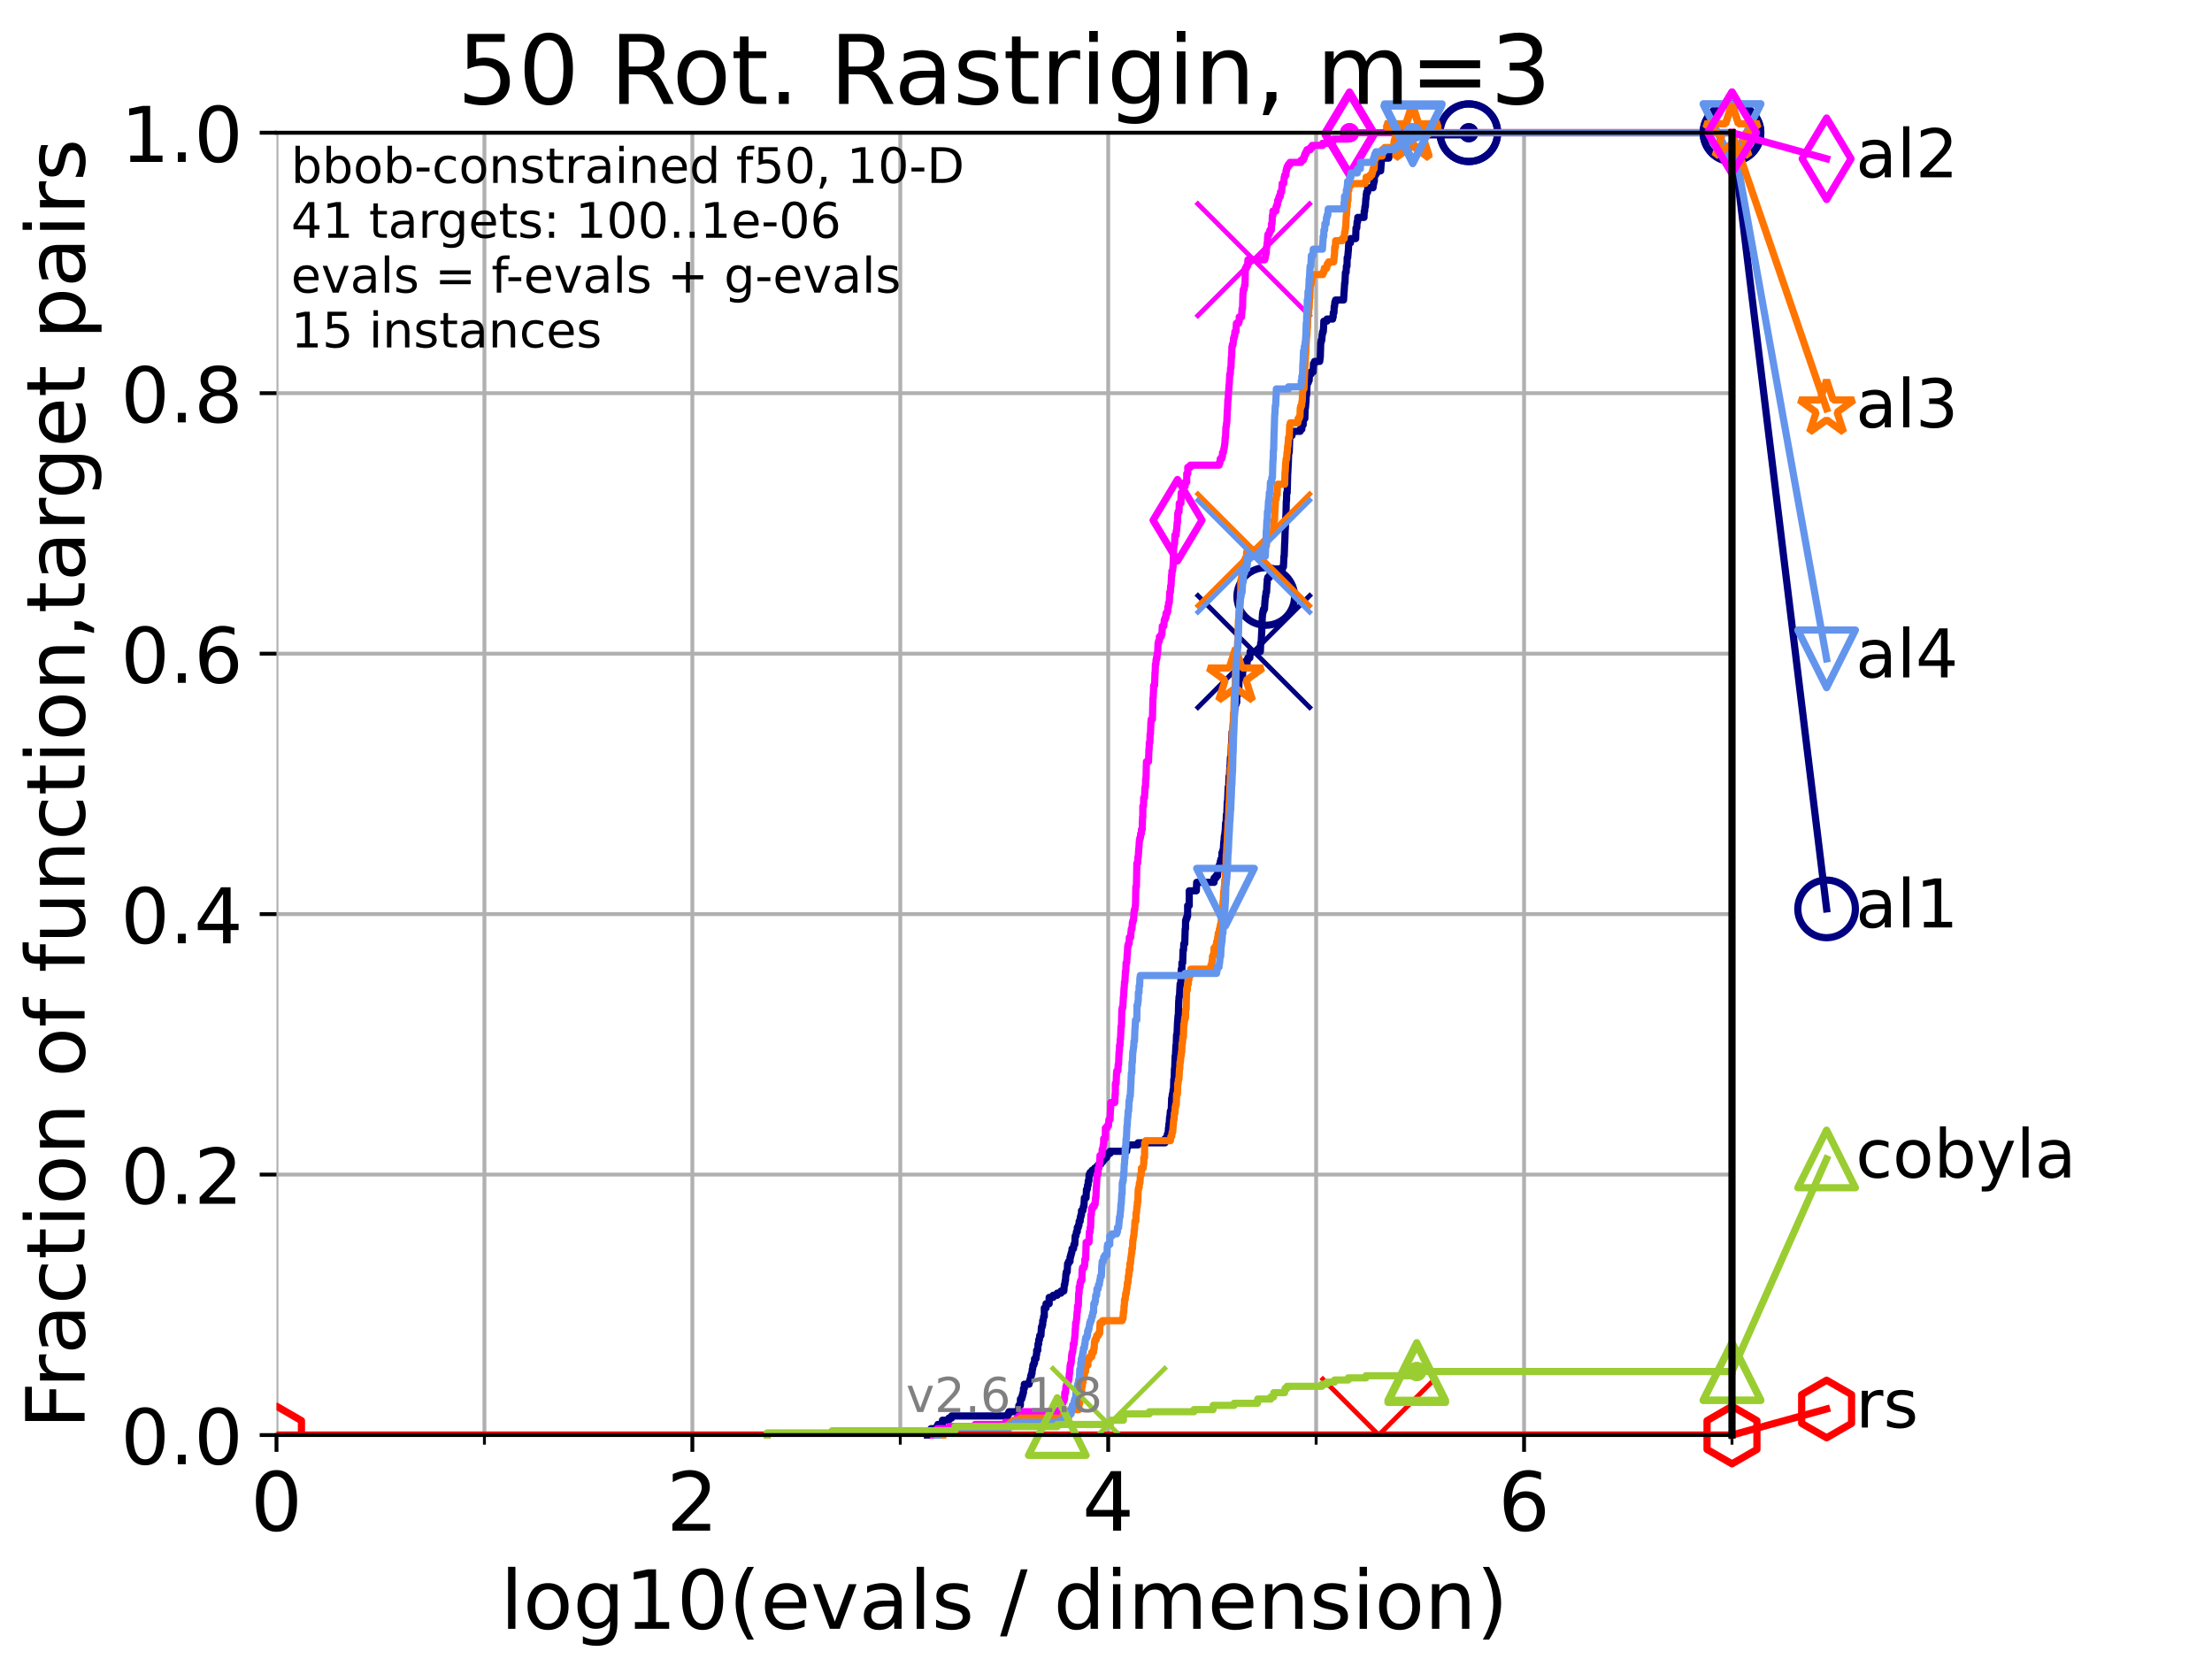 <?xml version="1.0" encoding="utf-8" standalone="no"?>
<!DOCTYPE svg PUBLIC "-//W3C//DTD SVG 1.1//EN"
  "http://www.w3.org/Graphics/SVG/1.1/DTD/svg11.dtd">
<!-- Created with matplotlib (https://matplotlib.org/) -->
<svg height="345.6pt" version="1.1" viewBox="0 0 460.8 345.6" width="460.8pt" xmlns="http://www.w3.org/2000/svg" xmlns:xlink="http://www.w3.org/1999/xlink">
 <defs>
  <style type="text/css">*{stroke-linecap:butt;stroke-linejoin:round;}</style>
 </defs>
 <g id="figure_1">
  <g id="patch_1">
   <path d="M 0 345.6 
L 460.8 345.6 
L 460.8 0 
L 0 0 
z
" style="fill:#ffffff;"/>
  </g>
  <g id="axes_1">
   <g id="patch_2">
    <path d="M 57.6 298.944 
L 360.806 298.944 
L 360.806 27.648 
L 57.6 27.648 
z
" style="fill:#ffffff;"/>
   </g>
   <g id="matplotlib.axis_1">
    <g id="xtick_1">
     <g id="line2d_1">
      <path clip-path="url(#pfbb4c5ff04)" d="M 57.6 298.944 
L 57.6 27.648 
" style="fill:none;stroke:#b0b0b0;stroke-linecap:square;stroke-width:0.8;"/>
     </g>
     <g id="line2d_2">
      <defs>
       <path d="M 0 0 
L 0 3.5 
" id="mb0b14571a1" style="stroke:#000000;stroke-width:0.8;"/>
      </defs>
      <g>
       <use style="stroke:#000000;stroke-width:0.8;" x="57.6" xlink:href="#mb0b14571a1" y="298.944"/>
      </g>
     </g>
     <g id="text_1">
      <!-- 0 -->
      <g transform="translate(52.192 318.861)scale(0.17 -0.17)">
       <defs>
        <path d="M 31.781 66.406 
Q 24.172 66.406 20.328 58.906 
Q 16.5 51.422 16.5 36.375 
Q 16.5 21.391 20.328 13.891 
Q 24.172 6.391 31.781 6.391 
Q 39.453 6.391 43.281 13.891 
Q 47.125 21.391 47.125 36.375 
Q 47.125 51.422 43.281 58.906 
Q 39.453 66.406 31.781 66.406 
z
M 31.781 74.219 
Q 44.047 74.219 50.516 64.516 
Q 56.984 54.828 56.984 36.375 
Q 56.984 17.969 50.516 8.266 
Q 44.047 -1.422 31.781 -1.422 
Q 19.531 -1.422 13.062 8.266 
Q 6.594 17.969 6.594 36.375 
Q 6.594 54.828 13.062 64.516 
Q 19.531 74.219 31.781 74.219 
z
" id="DejaVuSans-48"/>
       </defs>
       <use xlink:href="#DejaVuSans-48"/>
      </g>
     </g>
    </g>
    <g id="xtick_2">
     <g id="line2d_3">
      <path clip-path="url(#pfbb4c5ff04)" d="M 144.23 298.944 
L 144.23 27.648 
" style="fill:none;stroke:#b0b0b0;stroke-linecap:square;stroke-width:0.8;"/>
     </g>
     <g id="line2d_4">
      <g>
       <use style="stroke:#000000;stroke-width:0.8;" x="144.23" xlink:href="#mb0b14571a1" y="298.944"/>
      </g>
     </g>
     <g id="text_2">
      <!-- 2 -->
      <g transform="translate(138.822 318.861)scale(0.17 -0.17)">
       <defs>
        <path d="M 19.188 8.297 
L 53.609 8.297 
L 53.609 0 
L 7.328 0 
L 7.328 8.297 
Q 12.938 14.109 22.625 23.891 
Q 32.328 33.688 34.812 36.531 
Q 39.547 41.844 41.422 45.531 
Q 43.312 49.219 43.312 52.781 
Q 43.312 58.594 39.234 62.25 
Q 35.156 65.922 28.609 65.922 
Q 23.969 65.922 18.812 64.312 
Q 13.672 62.703 7.812 59.422 
L 7.812 69.391 
Q 13.766 71.781 18.938 73 
Q 24.125 74.219 28.422 74.219 
Q 39.75 74.219 46.484 68.547 
Q 53.219 62.891 53.219 53.422 
Q 53.219 48.922 51.531 44.891 
Q 49.859 40.875 45.406 35.406 
Q 44.188 33.984 37.641 27.219 
Q 31.109 20.453 19.188 8.297 
z
" id="DejaVuSans-50"/>
       </defs>
       <use xlink:href="#DejaVuSans-50"/>
      </g>
     </g>
    </g>
    <g id="xtick_3">
     <g id="line2d_5">
      <path clip-path="url(#pfbb4c5ff04)" d="M 230.861 298.944 
L 230.861 27.648 
" style="fill:none;stroke:#b0b0b0;stroke-linecap:square;stroke-width:0.8;"/>
     </g>
     <g id="line2d_6">
      <g>
       <use style="stroke:#000000;stroke-width:0.8;" x="230.861" xlink:href="#mb0b14571a1" y="298.944"/>
      </g>
     </g>
     <g id="text_3">
      <!-- 4 -->
      <g transform="translate(225.453 318.861)scale(0.17 -0.17)">
       <defs>
        <path d="M 37.797 64.312 
L 12.891 25.391 
L 37.797 25.391 
z
M 35.203 72.906 
L 47.609 72.906 
L 47.609 25.391 
L 58.016 25.391 
L 58.016 17.188 
L 47.609 17.188 
L 47.609 0 
L 37.797 0 
L 37.797 17.188 
L 4.891 17.188 
L 4.891 26.703 
z
" id="DejaVuSans-52"/>
       </defs>
       <use xlink:href="#DejaVuSans-52"/>
      </g>
     </g>
    </g>
    <g id="xtick_4">
     <g id="line2d_7">
      <path clip-path="url(#pfbb4c5ff04)" d="M 317.491 298.944 
L 317.491 27.648 
" style="fill:none;stroke:#b0b0b0;stroke-linecap:square;stroke-width:0.8;"/>
     </g>
     <g id="line2d_8">
      <g>
       <use style="stroke:#000000;stroke-width:0.8;" x="317.491" xlink:href="#mb0b14571a1" y="298.944"/>
      </g>
     </g>
     <g id="text_4">
      <!-- 6 -->
      <g transform="translate(312.083 318.861)scale(0.17 -0.17)">
       <defs>
        <path d="M 33.016 40.375 
Q 26.375 40.375 22.484 35.828 
Q 18.609 31.297 18.609 23.391 
Q 18.609 15.531 22.484 10.953 
Q 26.375 6.391 33.016 6.391 
Q 39.656 6.391 43.531 10.953 
Q 47.406 15.531 47.406 23.391 
Q 47.406 31.297 43.531 35.828 
Q 39.656 40.375 33.016 40.375 
z
M 52.594 71.297 
L 52.594 62.312 
Q 48.875 64.062 45.094 64.984 
Q 41.312 65.922 37.594 65.922 
Q 27.828 65.922 22.672 59.328 
Q 17.531 52.734 16.797 39.406 
Q 19.672 43.656 24.016 45.922 
Q 28.375 48.188 33.594 48.188 
Q 44.578 48.188 50.953 41.516 
Q 57.328 34.859 57.328 23.391 
Q 57.328 12.156 50.688 5.359 
Q 44.047 -1.422 33.016 -1.422 
Q 20.359 -1.422 13.672 8.266 
Q 6.984 17.969 6.984 36.375 
Q 6.984 53.656 15.188 63.938 
Q 23.391 74.219 37.203 74.219 
Q 40.922 74.219 44.703 73.484 
Q 48.484 72.75 52.594 71.297 
z
" id="DejaVuSans-54"/>
       </defs>
       <use xlink:href="#DejaVuSans-54"/>
      </g>
     </g>
    </g>
    <g id="xtick_5">
     <g id="line2d_9">
      <path clip-path="url(#pfbb4c5ff04)" d="M 100.915 298.944 
L 100.915 27.648 
" style="fill:none;stroke:#b0b0b0;stroke-linecap:square;stroke-width:0.8;"/>
     </g>
     <g id="line2d_10">
      <defs>
       <path d="M 0 0 
L 0 2 
" id="m4e13c476d5" style="stroke:#000000;stroke-width:0.6;"/>
      </defs>
      <g>
       <use style="stroke:#000000;stroke-width:0.6;" x="100.915" xlink:href="#m4e13c476d5" y="298.944"/>
      </g>
     </g>
    </g>
    <g id="xtick_6">
     <g id="line2d_11">
      <path clip-path="url(#pfbb4c5ff04)" d="M 187.546 298.944 
L 187.546 27.648 
" style="fill:none;stroke:#b0b0b0;stroke-linecap:square;stroke-width:0.8;"/>
     </g>
     <g id="line2d_12">
      <g>
       <use style="stroke:#000000;stroke-width:0.6;" x="187.546" xlink:href="#m4e13c476d5" y="298.944"/>
      </g>
     </g>
    </g>
    <g id="xtick_7">
     <g id="line2d_13">
      <path clip-path="url(#pfbb4c5ff04)" d="M 274.176 298.944 
L 274.176 27.648 
" style="fill:none;stroke:#b0b0b0;stroke-linecap:square;stroke-width:0.8;"/>
     </g>
     <g id="line2d_14">
      <g>
       <use style="stroke:#000000;stroke-width:0.6;" x="274.176" xlink:href="#m4e13c476d5" y="298.944"/>
      </g>
     </g>
    </g>
    <g id="xtick_8">
     <g id="line2d_15">
      <path clip-path="url(#pfbb4c5ff04)" d="M 360.806 298.944 
L 360.806 27.648 
" style="fill:none;stroke:#b0b0b0;stroke-linecap:square;stroke-width:0.8;"/>
     </g>
     <g id="line2d_16">
      <g>
       <use style="stroke:#000000;stroke-width:0.6;" x="360.806" xlink:href="#m4e13c476d5" y="298.944"/>
      </g>
     </g>
    </g>
    <g id="text_5">
     <!-- log10(evals / dimension) -->
     <g transform="translate(104.239 339.314)scale(0.17 -0.17)">
      <defs>
       <path d="M 9.422 75.984 
L 18.406 75.984 
L 18.406 0 
L 9.422 0 
z
" id="DejaVuSans-108"/>
       <path d="M 30.609 48.391 
Q 23.391 48.391 19.188 42.75 
Q 14.984 37.109 14.984 27.297 
Q 14.984 17.484 19.156 11.844 
Q 23.344 6.203 30.609 6.203 
Q 37.797 6.203 41.984 11.859 
Q 46.188 17.531 46.188 27.297 
Q 46.188 37.016 41.984 42.703 
Q 37.797 48.391 30.609 48.391 
z
M 30.609 56 
Q 42.328 56 49.016 48.375 
Q 55.719 40.766 55.719 27.297 
Q 55.719 13.875 49.016 6.219 
Q 42.328 -1.422 30.609 -1.422 
Q 18.844 -1.422 12.172 6.219 
Q 5.516 13.875 5.516 27.297 
Q 5.516 40.766 12.172 48.375 
Q 18.844 56 30.609 56 
z
" id="DejaVuSans-111"/>
       <path d="M 45.406 27.984 
Q 45.406 37.75 41.375 43.109 
Q 37.359 48.484 30.078 48.484 
Q 22.859 48.484 18.828 43.109 
Q 14.797 37.75 14.797 27.984 
Q 14.797 18.266 18.828 12.891 
Q 22.859 7.516 30.078 7.516 
Q 37.359 7.516 41.375 12.891 
Q 45.406 18.266 45.406 27.984 
z
M 54.391 6.781 
Q 54.391 -7.172 48.188 -13.984 
Q 42 -20.797 29.203 -20.797 
Q 24.469 -20.797 20.266 -20.094 
Q 16.062 -19.391 12.109 -17.922 
L 12.109 -9.188 
Q 16.062 -11.328 19.922 -12.344 
Q 23.781 -13.375 27.781 -13.375 
Q 36.625 -13.375 41.016 -8.766 
Q 45.406 -4.156 45.406 5.172 
L 45.406 9.625 
Q 42.625 4.781 38.281 2.391 
Q 33.938 0 27.875 0 
Q 17.828 0 11.672 7.656 
Q 5.516 15.328 5.516 27.984 
Q 5.516 40.672 11.672 48.328 
Q 17.828 56 27.875 56 
Q 33.938 56 38.281 53.609 
Q 42.625 51.219 45.406 46.391 
L 45.406 54.688 
L 54.391 54.688 
z
" id="DejaVuSans-103"/>
       <path d="M 12.406 8.297 
L 28.516 8.297 
L 28.516 63.922 
L 10.984 60.406 
L 10.984 69.391 
L 28.422 72.906 
L 38.281 72.906 
L 38.281 8.297 
L 54.391 8.297 
L 54.391 0 
L 12.406 0 
z
" id="DejaVuSans-49"/>
       <path d="M 31 75.875 
Q 24.469 64.656 21.281 53.656 
Q 18.109 42.672 18.109 31.391 
Q 18.109 20.125 21.312 9.062 
Q 24.516 -2 31 -13.188 
L 23.188 -13.188 
Q 15.875 -1.703 12.234 9.375 
Q 8.594 20.453 8.594 31.391 
Q 8.594 42.281 12.203 53.312 
Q 15.828 64.359 23.188 75.875 
z
" id="DejaVuSans-40"/>
       <path d="M 56.203 29.594 
L 56.203 25.203 
L 14.891 25.203 
Q 15.484 15.922 20.484 11.062 
Q 25.484 6.203 34.422 6.203 
Q 39.594 6.203 44.453 7.469 
Q 49.312 8.734 54.109 11.281 
L 54.109 2.781 
Q 49.266 0.734 44.188 -0.344 
Q 39.109 -1.422 33.891 -1.422 
Q 20.797 -1.422 13.156 6.188 
Q 5.516 13.812 5.516 26.812 
Q 5.516 40.234 12.766 48.109 
Q 20.016 56 32.328 56 
Q 43.359 56 49.781 48.891 
Q 56.203 41.797 56.203 29.594 
z
M 47.219 32.234 
Q 47.125 39.594 43.094 43.984 
Q 39.062 48.391 32.422 48.391 
Q 24.906 48.391 20.391 44.141 
Q 15.875 39.891 15.188 32.172 
z
" id="DejaVuSans-101"/>
       <path d="M 2.984 54.688 
L 12.5 54.688 
L 29.594 8.797 
L 46.688 54.688 
L 56.203 54.688 
L 35.688 0 
L 23.484 0 
z
" id="DejaVuSans-118"/>
       <path d="M 34.281 27.484 
Q 23.391 27.484 19.188 25 
Q 14.984 22.516 14.984 16.5 
Q 14.984 11.719 18.141 8.906 
Q 21.297 6.109 26.703 6.109 
Q 34.188 6.109 38.703 11.406 
Q 43.219 16.703 43.219 25.484 
L 43.219 27.484 
z
M 52.203 31.203 
L 52.203 0 
L 43.219 0 
L 43.219 8.297 
Q 40.141 3.328 35.547 0.953 
Q 30.953 -1.422 24.312 -1.422 
Q 15.922 -1.422 10.953 3.297 
Q 6 8.016 6 15.922 
Q 6 25.141 12.172 29.828 
Q 18.359 34.516 30.609 34.516 
L 43.219 34.516 
L 43.219 35.406 
Q 43.219 41.609 39.141 45 
Q 35.062 48.391 27.688 48.391 
Q 23 48.391 18.547 47.266 
Q 14.109 46.141 10.016 43.891 
L 10.016 52.203 
Q 14.938 54.109 19.578 55.047 
Q 24.219 56 28.609 56 
Q 40.484 56 46.344 49.844 
Q 52.203 43.703 52.203 31.203 
z
" id="DejaVuSans-97"/>
       <path d="M 44.281 53.078 
L 44.281 44.578 
Q 40.484 46.531 36.375 47.5 
Q 32.281 48.484 27.875 48.484 
Q 21.188 48.484 17.844 46.438 
Q 14.5 44.391 14.5 40.281 
Q 14.5 37.156 16.891 35.375 
Q 19.281 33.594 26.516 31.984 
L 29.594 31.297 
Q 39.156 29.25 43.188 25.516 
Q 47.219 21.781 47.219 15.094 
Q 47.219 7.469 41.188 3.016 
Q 35.156 -1.422 24.609 -1.422 
Q 20.219 -1.422 15.453 -0.562 
Q 10.688 0.297 5.422 2 
L 5.422 11.281 
Q 10.406 8.688 15.234 7.391 
Q 20.062 6.109 24.812 6.109 
Q 31.156 6.109 34.562 8.281 
Q 37.984 10.453 37.984 14.406 
Q 37.984 18.062 35.516 20.016 
Q 33.062 21.969 24.703 23.781 
L 21.578 24.516 
Q 13.234 26.266 9.516 29.906 
Q 5.812 33.547 5.812 39.891 
Q 5.812 47.609 11.281 51.797 
Q 16.75 56 26.812 56 
Q 31.781 56 36.172 55.266 
Q 40.578 54.547 44.281 53.078 
z
" id="DejaVuSans-115"/>
       <path id="DejaVuSans-32"/>
       <path d="M 25.391 72.906 
L 33.688 72.906 
L 8.297 -9.281 
L 0 -9.281 
z
" id="DejaVuSans-47"/>
       <path d="M 45.406 46.391 
L 45.406 75.984 
L 54.391 75.984 
L 54.391 0 
L 45.406 0 
L 45.406 8.203 
Q 42.578 3.328 38.25 0.953 
Q 33.938 -1.422 27.875 -1.422 
Q 17.969 -1.422 11.734 6.484 
Q 5.516 14.406 5.516 27.297 
Q 5.516 40.188 11.734 48.094 
Q 17.969 56 27.875 56 
Q 33.938 56 38.25 53.625 
Q 42.578 51.266 45.406 46.391 
z
M 14.797 27.297 
Q 14.797 17.391 18.875 11.75 
Q 22.953 6.109 30.078 6.109 
Q 37.203 6.109 41.297 11.75 
Q 45.406 17.391 45.406 27.297 
Q 45.406 37.203 41.297 42.844 
Q 37.203 48.484 30.078 48.484 
Q 22.953 48.484 18.875 42.844 
Q 14.797 37.203 14.797 27.297 
z
" id="DejaVuSans-100"/>
       <path d="M 9.422 54.688 
L 18.406 54.688 
L 18.406 0 
L 9.422 0 
z
M 9.422 75.984 
L 18.406 75.984 
L 18.406 64.594 
L 9.422 64.594 
z
" id="DejaVuSans-105"/>
       <path d="M 52 44.188 
Q 55.375 50.25 60.062 53.125 
Q 64.75 56 71.094 56 
Q 79.641 56 84.281 50.016 
Q 88.922 44.047 88.922 33.016 
L 88.922 0 
L 79.891 0 
L 79.891 32.719 
Q 79.891 40.578 77.094 44.375 
Q 74.312 48.188 68.609 48.188 
Q 61.625 48.188 57.562 43.547 
Q 53.516 38.922 53.516 30.906 
L 53.516 0 
L 44.484 0 
L 44.484 32.719 
Q 44.484 40.625 41.703 44.406 
Q 38.922 48.188 33.109 48.188 
Q 26.219 48.188 22.156 43.531 
Q 18.109 38.875 18.109 30.906 
L 18.109 0 
L 9.078 0 
L 9.078 54.688 
L 18.109 54.688 
L 18.109 46.188 
Q 21.188 51.219 25.484 53.609 
Q 29.781 56 35.688 56 
Q 41.656 56 45.828 52.969 
Q 50 49.953 52 44.188 
z
" id="DejaVuSans-109"/>
       <path d="M 54.891 33.016 
L 54.891 0 
L 45.906 0 
L 45.906 32.719 
Q 45.906 40.484 42.875 44.328 
Q 39.844 48.188 33.797 48.188 
Q 26.516 48.188 22.312 43.547 
Q 18.109 38.922 18.109 30.906 
L 18.109 0 
L 9.078 0 
L 9.078 54.688 
L 18.109 54.688 
L 18.109 46.188 
Q 21.344 51.125 25.703 53.562 
Q 30.078 56 35.797 56 
Q 45.219 56 50.047 50.172 
Q 54.891 44.344 54.891 33.016 
z
" id="DejaVuSans-110"/>
       <path d="M 8.016 75.875 
L 15.828 75.875 
Q 23.141 64.359 26.781 53.312 
Q 30.422 42.281 30.422 31.391 
Q 30.422 20.453 26.781 9.375 
Q 23.141 -1.703 15.828 -13.188 
L 8.016 -13.188 
Q 14.5 -2 17.703 9.062 
Q 20.906 20.125 20.906 31.391 
Q 20.906 42.672 17.703 53.656 
Q 14.5 64.656 8.016 75.875 
z
" id="DejaVuSans-41"/>
      </defs>
      <use xlink:href="#DejaVuSans-108"/>
      <use x="27.783" xlink:href="#DejaVuSans-111"/>
      <use x="88.965" xlink:href="#DejaVuSans-103"/>
      <use x="152.441" xlink:href="#DejaVuSans-49"/>
      <use x="216.064" xlink:href="#DejaVuSans-48"/>
      <use x="279.688" xlink:href="#DejaVuSans-40"/>
      <use x="318.701" xlink:href="#DejaVuSans-101"/>
      <use x="380.225" xlink:href="#DejaVuSans-118"/>
      <use x="439.404" xlink:href="#DejaVuSans-97"/>
      <use x="500.684" xlink:href="#DejaVuSans-108"/>
      <use x="528.467" xlink:href="#DejaVuSans-115"/>
      <use x="580.566" xlink:href="#DejaVuSans-32"/>
      <use x="612.354" xlink:href="#DejaVuSans-47"/>
      <use x="646.045" xlink:href="#DejaVuSans-32"/>
      <use x="677.832" xlink:href="#DejaVuSans-100"/>
      <use x="741.309" xlink:href="#DejaVuSans-105"/>
      <use x="769.092" xlink:href="#DejaVuSans-109"/>
      <use x="866.504" xlink:href="#DejaVuSans-101"/>
      <use x="928.027" xlink:href="#DejaVuSans-110"/>
      <use x="991.406" xlink:href="#DejaVuSans-115"/>
      <use x="1043.506" xlink:href="#DejaVuSans-105"/>
      <use x="1071.289" xlink:href="#DejaVuSans-111"/>
      <use x="1132.471" xlink:href="#DejaVuSans-110"/>
      <use x="1195.85" xlink:href="#DejaVuSans-41"/>
     </g>
    </g>
   </g>
   <g id="matplotlib.axis_2">
    <g id="ytick_1">
     <g id="line2d_17">
      <path clip-path="url(#pfbb4c5ff04)" d="M 57.6 298.944 
L 360.806 298.944 
" style="fill:none;stroke:#b0b0b0;stroke-linecap:square;stroke-width:0.8;"/>
     </g>
     <g id="line2d_18">
      <defs>
       <path d="M 0 0 
L -3.5 0 
" id="m2728a61411" style="stroke:#000000;stroke-width:0.8;"/>
      </defs>
      <g>
       <use style="stroke:#000000;stroke-width:0.8;" x="57.6" xlink:href="#m2728a61411" y="298.944"/>
      </g>
     </g>
     <g id="text_6">
      <!-- 0.0 -->
      <g transform="translate(25.155 305.023)scale(0.16 -0.16)">
       <defs>
        <path d="M 10.688 12.406 
L 21 12.406 
L 21 0 
L 10.688 0 
z
" id="DejaVuSans-46"/>
       </defs>
       <use xlink:href="#DejaVuSans-48"/>
       <use x="63.623" xlink:href="#DejaVuSans-46"/>
       <use x="95.41" xlink:href="#DejaVuSans-48"/>
      </g>
     </g>
    </g>
    <g id="ytick_2">
     <g id="line2d_19">
      <path clip-path="url(#pfbb4c5ff04)" d="M 57.6 244.685 
L 360.806 244.685 
" style="fill:none;stroke:#b0b0b0;stroke-linecap:square;stroke-width:0.8;"/>
     </g>
     <g id="line2d_20">
      <g>
       <use style="stroke:#000000;stroke-width:0.8;" x="57.6" xlink:href="#m2728a61411" y="244.685"/>
      </g>
     </g>
     <g id="text_7">
      <!-- 0.2 -->
      <g transform="translate(25.155 250.764)scale(0.16 -0.16)">
       <use xlink:href="#DejaVuSans-48"/>
       <use x="63.623" xlink:href="#DejaVuSans-46"/>
       <use x="95.41" xlink:href="#DejaVuSans-50"/>
      </g>
     </g>
    </g>
    <g id="ytick_3">
     <g id="line2d_21">
      <path clip-path="url(#pfbb4c5ff04)" d="M 57.6 190.426 
L 360.806 190.426 
" style="fill:none;stroke:#b0b0b0;stroke-linecap:square;stroke-width:0.8;"/>
     </g>
     <g id="line2d_22">
      <g>
       <use style="stroke:#000000;stroke-width:0.8;" x="57.6" xlink:href="#m2728a61411" y="190.426"/>
      </g>
     </g>
     <g id="text_8">
      <!-- 0.4 -->
      <g transform="translate(25.155 196.504)scale(0.16 -0.16)">
       <use xlink:href="#DejaVuSans-48"/>
       <use x="63.623" xlink:href="#DejaVuSans-46"/>
       <use x="95.41" xlink:href="#DejaVuSans-52"/>
      </g>
     </g>
    </g>
    <g id="ytick_4">
     <g id="line2d_23">
      <path clip-path="url(#pfbb4c5ff04)" d="M 57.6 136.166 
L 360.806 136.166 
" style="fill:none;stroke:#b0b0b0;stroke-linecap:square;stroke-width:0.8;"/>
     </g>
     <g id="line2d_24">
      <g>
       <use style="stroke:#000000;stroke-width:0.8;" x="57.6" xlink:href="#m2728a61411" y="136.166"/>
      </g>
     </g>
     <g id="text_9">
      <!-- 0.6 -->
      <g transform="translate(25.155 142.245)scale(0.16 -0.16)">
       <use xlink:href="#DejaVuSans-48"/>
       <use x="63.623" xlink:href="#DejaVuSans-46"/>
       <use x="95.41" xlink:href="#DejaVuSans-54"/>
      </g>
     </g>
    </g>
    <g id="ytick_5">
     <g id="line2d_25">
      <path clip-path="url(#pfbb4c5ff04)" d="M 57.6 81.907 
L 360.806 81.907 
" style="fill:none;stroke:#b0b0b0;stroke-linecap:square;stroke-width:0.8;"/>
     </g>
     <g id="line2d_26">
      <g>
       <use style="stroke:#000000;stroke-width:0.8;" x="57.6" xlink:href="#m2728a61411" y="81.907"/>
      </g>
     </g>
     <g id="text_10">
      <!-- 0.8 -->
      <g transform="translate(25.155 87.986)scale(0.16 -0.16)">
       <defs>
        <path d="M 31.781 34.625 
Q 24.75 34.625 20.719 30.859 
Q 16.703 27.094 16.703 20.516 
Q 16.703 13.922 20.719 10.156 
Q 24.75 6.391 31.781 6.391 
Q 38.812 6.391 42.859 10.172 
Q 46.922 13.969 46.922 20.516 
Q 46.922 27.094 42.891 30.859 
Q 38.875 34.625 31.781 34.625 
z
M 21.922 38.812 
Q 15.578 40.375 12.031 44.719 
Q 8.5 49.078 8.5 55.328 
Q 8.5 64.062 14.719 69.141 
Q 20.953 74.219 31.781 74.219 
Q 42.672 74.219 48.875 69.141 
Q 55.078 64.062 55.078 55.328 
Q 55.078 49.078 51.531 44.719 
Q 48 40.375 41.703 38.812 
Q 48.828 37.156 52.797 32.312 
Q 56.781 27.484 56.781 20.516 
Q 56.781 9.906 50.312 4.234 
Q 43.844 -1.422 31.781 -1.422 
Q 19.734 -1.422 13.25 4.234 
Q 6.781 9.906 6.781 20.516 
Q 6.781 27.484 10.781 32.312 
Q 14.797 37.156 21.922 38.812 
z
M 18.312 54.391 
Q 18.312 48.734 21.844 45.562 
Q 25.391 42.391 31.781 42.391 
Q 38.141 42.391 41.719 45.562 
Q 45.312 48.734 45.312 54.391 
Q 45.312 60.062 41.719 63.234 
Q 38.141 66.406 31.781 66.406 
Q 25.391 66.406 21.844 63.234 
Q 18.312 60.062 18.312 54.391 
z
" id="DejaVuSans-56"/>
       </defs>
       <use xlink:href="#DejaVuSans-48"/>
       <use x="63.623" xlink:href="#DejaVuSans-46"/>
       <use x="95.41" xlink:href="#DejaVuSans-56"/>
      </g>
     </g>
    </g>
    <g id="ytick_6">
     <g id="line2d_27">
      <path clip-path="url(#pfbb4c5ff04)" d="M 57.6 27.648 
L 360.806 27.648 
" style="fill:none;stroke:#b0b0b0;stroke-linecap:square;stroke-width:0.8;"/>
     </g>
     <g id="line2d_28">
      <g>
       <use style="stroke:#000000;stroke-width:0.8;" x="57.6" xlink:href="#m2728a61411" y="27.648"/>
      </g>
     </g>
     <g id="text_11">
      <!-- 1.0 -->
      <g transform="translate(25.155 33.727)scale(0.16 -0.16)">
       <use xlink:href="#DejaVuSans-49"/>
       <use x="63.623" xlink:href="#DejaVuSans-46"/>
       <use x="95.41" xlink:href="#DejaVuSans-48"/>
      </g>
     </g>
    </g>
    <g id="text_12">
     <!-- Fraction of function,target pairs -->
     <g transform="translate(17.62 297.681)rotate(-90)scale(0.17 -0.17)">
      <defs>
       <path d="M 9.812 72.906 
L 51.703 72.906 
L 51.703 64.594 
L 19.672 64.594 
L 19.672 43.109 
L 48.578 43.109 
L 48.578 34.812 
L 19.672 34.812 
L 19.672 0 
L 9.812 0 
z
" id="DejaVuSans-70"/>
       <path d="M 41.109 46.297 
Q 39.594 47.172 37.812 47.578 
Q 36.031 48 33.891 48 
Q 26.266 48 22.188 43.047 
Q 18.109 38.094 18.109 28.812 
L 18.109 0 
L 9.078 0 
L 9.078 54.688 
L 18.109 54.688 
L 18.109 46.188 
Q 20.953 51.172 25.484 53.578 
Q 30.031 56 36.531 56 
Q 37.453 56 38.578 55.875 
Q 39.703 55.766 41.062 55.516 
z
" id="DejaVuSans-114"/>
       <path d="M 48.781 52.594 
L 48.781 44.188 
Q 44.969 46.297 41.141 47.344 
Q 37.312 48.391 33.406 48.391 
Q 24.656 48.391 19.812 42.844 
Q 14.984 37.312 14.984 27.297 
Q 14.984 17.281 19.812 11.734 
Q 24.656 6.203 33.406 6.203 
Q 37.312 6.203 41.141 7.25 
Q 44.969 8.297 48.781 10.406 
L 48.781 2.094 
Q 45.016 0.344 40.984 -0.531 
Q 36.969 -1.422 32.422 -1.422 
Q 20.062 -1.422 12.781 6.344 
Q 5.516 14.109 5.516 27.297 
Q 5.516 40.672 12.859 48.328 
Q 20.219 56 33.016 56 
Q 37.156 56 41.109 55.141 
Q 45.062 54.297 48.781 52.594 
z
" id="DejaVuSans-99"/>
       <path d="M 18.312 70.219 
L 18.312 54.688 
L 36.812 54.688 
L 36.812 47.703 
L 18.312 47.703 
L 18.312 18.016 
Q 18.312 11.328 20.141 9.422 
Q 21.969 7.516 27.594 7.516 
L 36.812 7.516 
L 36.812 0 
L 27.594 0 
Q 17.188 0 13.234 3.875 
Q 9.281 7.766 9.281 18.016 
L 9.281 47.703 
L 2.688 47.703 
L 2.688 54.688 
L 9.281 54.688 
L 9.281 70.219 
z
" id="DejaVuSans-116"/>
       <path d="M 37.109 75.984 
L 37.109 68.5 
L 28.516 68.5 
Q 23.688 68.5 21.797 66.547 
Q 19.922 64.594 19.922 59.516 
L 19.922 54.688 
L 34.719 54.688 
L 34.719 47.703 
L 19.922 47.703 
L 19.922 0 
L 10.891 0 
L 10.891 47.703 
L 2.297 47.703 
L 2.297 54.688 
L 10.891 54.688 
L 10.891 58.5 
Q 10.891 67.625 15.141 71.797 
Q 19.391 75.984 28.609 75.984 
z
" id="DejaVuSans-102"/>
       <path d="M 8.5 21.578 
L 8.5 54.688 
L 17.484 54.688 
L 17.484 21.922 
Q 17.484 14.156 20.5 10.266 
Q 23.531 6.391 29.594 6.391 
Q 36.859 6.391 41.078 11.031 
Q 45.312 15.672 45.312 23.688 
L 45.312 54.688 
L 54.297 54.688 
L 54.297 0 
L 45.312 0 
L 45.312 8.406 
Q 42.047 3.422 37.719 1 
Q 33.406 -1.422 27.688 -1.422 
Q 18.266 -1.422 13.375 4.438 
Q 8.5 10.297 8.5 21.578 
z
M 31.109 56 
z
" id="DejaVuSans-117"/>
       <path d="M 11.719 12.406 
L 22.016 12.406 
L 22.016 4 
L 14.016 -11.625 
L 7.719 -11.625 
L 11.719 4 
z
" id="DejaVuSans-44"/>
       <path d="M 18.109 8.203 
L 18.109 -20.797 
L 9.078 -20.797 
L 9.078 54.688 
L 18.109 54.688 
L 18.109 46.391 
Q 20.953 51.266 25.266 53.625 
Q 29.594 56 35.594 56 
Q 45.562 56 51.781 48.094 
Q 58.016 40.188 58.016 27.297 
Q 58.016 14.406 51.781 6.484 
Q 45.562 -1.422 35.594 -1.422 
Q 29.594 -1.422 25.266 0.953 
Q 20.953 3.328 18.109 8.203 
z
M 48.688 27.297 
Q 48.688 37.203 44.609 42.844 
Q 40.531 48.484 33.406 48.484 
Q 26.266 48.484 22.188 42.844 
Q 18.109 37.203 18.109 27.297 
Q 18.109 17.391 22.188 11.75 
Q 26.266 6.109 33.406 6.109 
Q 40.531 6.109 44.609 11.75 
Q 48.688 17.391 48.688 27.297 
z
" id="DejaVuSans-112"/>
      </defs>
      <use xlink:href="#DejaVuSans-70"/>
      <use x="50.27" xlink:href="#DejaVuSans-114"/>
      <use x="91.383" xlink:href="#DejaVuSans-97"/>
      <use x="152.662" xlink:href="#DejaVuSans-99"/>
      <use x="207.643" xlink:href="#DejaVuSans-116"/>
      <use x="246.852" xlink:href="#DejaVuSans-105"/>
      <use x="274.635" xlink:href="#DejaVuSans-111"/>
      <use x="335.816" xlink:href="#DejaVuSans-110"/>
      <use x="399.195" xlink:href="#DejaVuSans-32"/>
      <use x="430.982" xlink:href="#DejaVuSans-111"/>
      <use x="492.164" xlink:href="#DejaVuSans-102"/>
      <use x="527.369" xlink:href="#DejaVuSans-32"/>
      <use x="559.156" xlink:href="#DejaVuSans-102"/>
      <use x="594.361" xlink:href="#DejaVuSans-117"/>
      <use x="657.74" xlink:href="#DejaVuSans-110"/>
      <use x="721.119" xlink:href="#DejaVuSans-99"/>
      <use x="776.1" xlink:href="#DejaVuSans-116"/>
      <use x="815.309" xlink:href="#DejaVuSans-105"/>
      <use x="843.092" xlink:href="#DejaVuSans-111"/>
      <use x="904.273" xlink:href="#DejaVuSans-110"/>
      <use x="967.652" xlink:href="#DejaVuSans-44"/>
      <use x="999.439" xlink:href="#DejaVuSans-116"/>
      <use x="1038.648" xlink:href="#DejaVuSans-97"/>
      <use x="1099.928" xlink:href="#DejaVuSans-114"/>
      <use x="1139.291" xlink:href="#DejaVuSans-103"/>
      <use x="1202.768" xlink:href="#DejaVuSans-101"/>
      <use x="1264.291" xlink:href="#DejaVuSans-116"/>
      <use x="1303.5" xlink:href="#DejaVuSans-32"/>
      <use x="1335.287" xlink:href="#DejaVuSans-112"/>
      <use x="1398.764" xlink:href="#DejaVuSans-97"/>
      <use x="1460.043" xlink:href="#DejaVuSans-105"/>
      <use x="1487.826" xlink:href="#DejaVuSans-114"/>
      <use x="1528.939" xlink:href="#DejaVuSans-115"/>
     </g>
    </g>
   </g>
   <g id="line2d_29">
    <defs>
     <path d="M 0 1.5 
C 0.398 1.5 0.779 1.342 1.061 1.061 
C 1.342 0.779 1.5 0.398 1.5 0 
C 1.5 -0.398 1.342 -0.779 1.061 -1.061 
C 0.779 -1.342 0.398 -1.5 0 -1.5 
C -0.398 -1.5 -0.779 -1.342 -1.061 -1.061 
C -1.342 -0.779 -1.5 -0.398 -1.5 0 
C -1.5 0.398 -1.342 0.779 -1.061 1.061 
C -0.779 1.342 -0.398 1.5 0 1.5 
z
" id="m8b37322050" style="stroke:#000080;"/>
    </defs>
    <g>
     <use style="fill:#000080;stroke:#000080;" x="305.979" xlink:href="#m8b37322050" y="27.648"/>
     <use style="fill:#000080;stroke:#000080;" x="305.979" xlink:href="#m8b37322050" y="27.648"/>
    </g>
   </g>
   <g id="line2d_30">
    <path d="M 193.206 298.944 
L 193.206 298.503 
L 193.796 298.503 
L 193.796 298.062 
L 193.944 298.062 
L 193.944 297.621 
L 195.142 297.621 
L 195.142 297.179 
L 195.376 297.179 
L 195.376 296.738 
L 196.327 296.738 
L 196.334 295.856 
L 197.648 295.856 
L 197.648 295.415 
L 198.224 295.415 
L 198.224 294.974 
L 209.946 294.974 
L 209.946 294.533 
L 210.187 294.533 
L 210.187 294.092 
L 212.155 294.092 
L 212.247 292.768 
L 212.558 292.768 
L 212.575 291.445 
L 212.841 291.445 
L 212.841 291.004 
L 212.975 291.004 
L 212.975 290.562 
L 213.095 290.562 
L 213.095 290.121 
L 213.212 290.121 
L 213.212 289.239 
L 213.383 289.239 
L 213.383 288.357 
L 214.373 288.357 
L 214.373 287.916 
L 214.498 287.916 
L 214.498 287.475 
L 214.622 287.475 
L 214.722 286.592 
L 214.859 286.592 
L 214.859 286.151 
L 214.98 286.151 
L 215.033 285.269 
L 215.11 285.269 
L 215.179 284.387 
L 215.358 284.387 
L 215.358 283.946 
L 215.517 283.946 
L 215.517 283.063 
L 215.811 283.063 
L 215.89 282.181 
L 215.956 282.181 
L 215.956 281.299 
L 216.187 281.299 
L 216.235 279.975 
L 216.382 279.975 
L 216.382 279.093 
L 216.533 279.093 
L 216.593 278.211 
L 216.847 278.211 
L 216.947 276.446 
L 217.099 276.446 
L 217.099 276.005 
L 217.211 276.005 
L 217.211 275.123 
L 217.329 275.123 
L 217.41 274.241 
L 217.548 274.241 
L 217.548 272.476 
L 217.907 272.476 
L 217.907 271.594 
L 218.56 271.594 
L 218.56 270.27 
L 219.393 270.27 
L 219.393 269.829 
L 220.235 269.829 
L 220.235 269.388 
L 221.021 269.388 
L 221.021 268.947 
L 221.615 268.947 
L 221.726 267.624 
L 221.811 267.624 
L 221.904 266.741 
L 221.957 266.741 
L 222.047 265.418 
L 222.119 265.418 
L 222.119 264.977 
L 222.314 264.977 
L 222.402 263.212 
L 222.614 263.212 
L 222.614 262.771 
L 222.908 262.771 
L 222.908 261.889 
L 223.027 261.889 
L 223.027 261.448 
L 223.15 261.448 
L 223.15 261.007 
L 223.267 261.007 
L 223.329 260.124 
L 223.635 260.124 
L 223.715 259.242 
L 223.892 259.242 
L 223.98 257.478 
L 224.14 257.478 
L 224.241 256.595 
L 224.419 256.595 
L 224.419 255.713 
L 224.632 255.713 
L 224.632 255.272 
L 224.768 255.272 
L 224.814 254.39 
L 225.022 254.39 
L 225.054 253.507 
L 225.18 253.507 
L 225.18 253.066 
L 225.298 253.066 
L 225.298 252.184 
L 225.591 252.184 
L 225.689 251.302 
L 225.801 251.302 
L 225.897 249.537 
L 226.242 249.537 
L 226.334 247.773 
L 226.496 247.773 
L 226.561 246.89 
L 226.683 246.89 
L 226.701 246.008 
L 226.838 246.008 
L 226.879 244.685 
L 227.094 244.685 
L 227.094 244.244 
L 227.494 244.244 
L 227.494 243.803 
L 228.009 243.803 
L 228.009 243.361 
L 228.524 243.361 
L 228.524 242.92 
L 228.903 242.92 
L 228.903 242.479 
L 229.361 242.479 
L 229.361 242.038 
L 229.72 242.038 
L 229.72 241.597 
L 230.058 241.597 
L 230.058 241.156 
L 230.512 241.156 
L 230.512 240.715 
L 230.749 240.715 
L 230.749 240.273 
L 231.251 240.273 
L 231.251 239.832 
L 234.71 239.832 
L 234.743 238.95 
L 234.956 238.95 
L 234.956 238.509 
L 237.075 238.509 
L 237.075 238.068 
L 242.703 238.068 
L 242.703 237.186 
L 243.176 237.186 
L 243.176 236.303 
L 243.319 236.303 
L 243.421 234.98 
L 243.44 234.98 
L 243.523 234.098 
L 243.571 234.098 
L 243.647 232.774 
L 243.7 232.774 
L 243.808 231.451 
L 243.985 231.451 
L 244.077 228.804 
L 244.133 228.804 
L 244.225 227.922 
L 244.293 227.922 
L 244.375 227.04 
L 244.458 227.04 
L 244.522 224.834 
L 244.602 224.834 
L 244.66 222.628 
L 244.713 222.628 
L 244.799 219.981 
L 244.866 219.981 
L 244.966 217.776 
L 245.03 217.776 
L 245.096 215.57 
L 245.197 215.57 
L 245.302 212.923 
L 245.317 212.923 
L 245.407 211.6 
L 245.464 211.6 
L 245.55 208.512 
L 245.575 208.512 
L 245.619 207.63 
L 245.705 207.63 
L 245.812 205.424 
L 245.835 205.424 
L 245.835 204.983 
L 245.979 204.983 
L 246.082 201.895 
L 246.205 201.895 
L 246.216 200.572 
L 246.375 200.572 
L 246.452 197.925 
L 246.551 197.925 
L 246.607 196.601 
L 246.805 196.601 
L 246.895 193.514 
L 246.96 193.514 
L 246.975 191.749 
L 247.107 191.749 
L 247.107 191.308 
L 247.263 191.308 
L 247.263 190.867 
L 247.4 190.867 
L 247.409 188.661 
L 247.739 188.661 
L 247.739 185.573 
L 249.217 185.573 
L 249.291 183.809 
L 252.908 183.809 
L 252.908 182.926 
L 253.283 182.926 
L 253.283 182.485 
L 253.637 182.485 
L 253.714 181.162 
L 253.947 181.162 
L 253.955 180.28 
L 254.116 180.28 
L 254.223 179.397 
L 254.343 179.397 
L 254.343 178.956 
L 254.539 178.956 
L 254.558 177.633 
L 254.707 177.633 
L 254.707 177.192 
L 254.824 177.192 
L 254.929 175.427 
L 254.961 175.427 
L 255.062 174.104 
L 255.114 174.104 
L 255.198 173.221 
L 255.232 173.221 
L 255.315 171.457 
L 255.41 171.457 
L 255.481 169.692 
L 255.57 169.692 
L 255.66 167.046 
L 255.73 167.046 
L 255.832 164.399 
L 255.844 164.399 
L 255.844 163.958 
L 255.97 163.958 
L 256.018 161.752 
L 256.114 161.752 
L 256.22 159.546 
L 256.253 159.546 
L 256.324 157.782 
L 256.441 157.782 
L 256.531 155.135 
L 256.554 155.135 
L 256.664 152.488 
L 256.825 152.488 
L 256.921 150.724 
L 256.978 150.724 
L 257.084 149.4 
L 257.102 149.4 
L 257.202 147.636 
L 257.244 147.636 
L 257.244 146.754 
L 257.478 146.754 
L 257.478 146.312 
L 257.634 146.312 
L 257.634 144.548 
L 258.038 144.548 
L 258.113 141.46 
L 258.387 141.46 
L 258.403 140.578 
L 258.852 140.578 
L 258.852 139.695 
L 258.972 139.695 
L 258.972 139.254 
L 259.419 139.254 
L 259.419 138.813 
L 259.554 138.813 
L 259.554 138.372 
L 259.778 138.372 
L 259.803 137.49 
L 259.962 137.49 
L 259.962 137.049 
L 260.363 137.049 
L 260.434 135.725 
L 262.555 135.725 
L 262.626 133.961 
L 262.72 133.961 
L 262.829 131.755 
L 262.845 131.755 
L 262.95 128.667 
L 262.963 128.667 
L 263.019 127.785 
L 263.079 127.785 
L 263.079 127.344 
L 263.203 127.344 
L 263.203 126.903 
L 263.412 126.903 
L 263.521 125.138 
L 263.532 125.138 
L 263.605 124.256 
L 263.682 124.256 
L 263.727 123.374 
L 263.851 123.374 
L 263.931 121.609 
L 263.973 121.609 
L 263.992 120.727 
L 264.088 120.727 
L 264.088 120.286 
L 264.456 120.286 
L 264.456 119.845 
L 264.622 119.845 
L 264.677 118.962 
L 265.308 118.962 
L 265.308 118.521 
L 267.172 118.521 
L 267.172 118.08 
L 267.363 118.08 
L 267.47 115.874 
L 267.523 115.874 
L 267.615 113.228 
L 267.636 113.228 
L 267.734 110.14 
L 267.757 110.14 
L 267.856 107.493 
L 267.886 107.493 
L 267.958 104.405 
L 268 104.405 
L 268.044 102.64 
L 268.146 102.64 
L 268.252 98.67 
L 268.266 98.67 
L 268.374 96.465 
L 268.381 96.465 
L 268.458 94.259 
L 268.565 94.259 
L 268.676 91.171 
L 268.678 91.171 
L 268.678 90.73 
L 269.153 90.73 
L 269.237 89.848 
L 270.855 89.848 
L 270.855 89.406 
L 271.202 89.406 
L 271.218 88.524 
L 271.471 88.524 
L 271.521 87.201 
L 271.82 87.201 
L 271.885 84.995 
L 271.945 84.995 
L 272.054 83.672 
L 272.066 83.672 
L 272.108 82.348 
L 272.179 82.348 
L 272.283 80.143 
L 272.32 80.143 
L 272.32 79.702 
L 272.535 79.702 
L 272.535 79.26 
L 272.72 79.26 
L 272.78 77.937 
L 273.094 77.937 
L 273.094 77.496 
L 273.542 77.496 
L 273.623 75.731 
L 273.843 75.731 
L 273.843 75.29 
L 274.918 75.29 
L 275.018 74.408 
L 275.042 74.408 
L 275.137 71.32 
L 275.219 71.32 
L 275.219 70.879 
L 275.354 70.879 
L 275.444 69.556 
L 275.515 69.556 
L 275.515 69.114 
L 275.664 69.114 
L 275.769 67.35 
L 275.777 67.35 
L 275.777 66.909 
L 276.423 66.909 
L 276.423 66.468 
L 277.614 66.468 
L 277.614 66.026 
L 277.729 66.026 
L 277.746 65.144 
L 277.889 65.144 
L 277.938 63.821 
L 278.017 63.821 
L 278.072 62.939 
L 278.222 62.939 
L 278.222 62.497 
L 279.889 62.497 
L 279.994 60.733 
L 280.009 60.733 
L 280.116 58.968 
L 280.179 58.968 
L 280.275 56.763 
L 280.416 56.763 
L 280.481 55.439 
L 280.606 55.439 
L 280.645 53.675 
L 280.754 53.675 
L 280.862 52.351 
L 280.878 52.351 
L 280.97 50.587 
L 281.331 50.587 
L 281.34 49.705 
L 282.415 49.705 
L 282.481 47.499 
L 282.636 47.499 
L 282.711 46.176 
L 282.824 46.176 
L 282.844 45.293 
L 284.148 45.293 
L 284.194 43.97 
L 284.29 43.97 
L 284.332 43.088 
L 284.424 43.088 
L 284.534 41.323 
L 284.585 41.323 
L 284.63 40.441 
L 284.697 40.441 
L 284.697 40 
L 284.906 40 
L 284.922 39.117 
L 286.021 39.117 
L 286.127 38.235 
L 286.177 38.235 
L 286.177 37.794 
L 286.294 37.794 
L 286.313 36.471 
L 286.557 36.471 
L 286.557 36.03 
L 286.846 36.03 
L 286.846 35.588 
L 287.619 35.588 
L 287.706 34.265 
L 287.731 34.265 
L 287.755 33.383 
L 287.856 33.383 
L 287.856 32.942 
L 289.298 32.942 
L 289.298 32.5 
L 289.446 32.5 
L 289.446 32.059 
L 290.085 32.059 
L 290.085 31.618 
L 290.313 31.618 
L 290.313 31.177 
L 290.627 31.177 
L 290.677 30.295 
L 291.858 30.295 
L 291.858 29.854 
L 292.882 29.854 
L 292.882 29.413 
L 293.074 29.413 
L 293.14 28.53 
L 295.169 28.53 
L 295.169 28.089 
L 305.979 28.089 
L 305.979 27.648 
L 360.806 27.648 
L 360.806 27.648 
" style="fill:none;stroke:#000080;stroke-linecap:square;stroke-width:1.5;"/>
   </g>
   <g id="line2d_31">
    <defs>
     <path d="M 0 6 
C 1.591 6 3.117 5.368 4.243 4.243 
C 5.368 3.117 6 1.591 6 0 
C 6 -1.591 5.368 -3.117 4.243 -4.243 
C 3.117 -5.368 1.591 -6 0 -6 
C -1.591 -6 -3.117 -5.368 -4.243 -4.243 
C -5.368 -3.117 -6 -1.591 -6 0 
C -6 1.591 -5.368 3.117 -4.243 4.243 
C -3.117 5.368 -1.591 6 0 6 
z
" id="m9ccfb9a39b" style="stroke:#000080;stroke-width:1.5;"/>
    </defs>
    <g>
     <use style="fill-opacity:0;stroke:#000080;stroke-width:1.5;" x="263.682" xlink:href="#m9ccfb9a39b" y="124.256"/>
     <use style="fill-opacity:0;stroke:#000080;stroke-width:1.5;" x="305.979" xlink:href="#m9ccfb9a39b" y="27.648"/>
     <use style="fill-opacity:0;stroke:#000080;stroke-width:1.5;" x="305.979" xlink:href="#m9ccfb9a39b" y="27.648"/>
     <use style="fill-opacity:0;stroke:#000080;stroke-width:1.5;" x="360.806" xlink:href="#m9ccfb9a39b" y="27.648"/>
    </g>
   </g>
   <g id="line2d_32">
    <path style="fill:none;stroke:#000080;stroke-linecap:square;stroke-width:1.5;"/>
    <g/>
   </g>
   <g id="line2d_33">
    <path clip-path="url(#pfbb4c5ff04)" d="M 261.186 135.725 
" style="fill:none;stroke:#000080;stroke-linecap:square;stroke-width:1.5;"/>
    <defs>
     <path d="M -12 12 
L 12 -12 
M -12 -12 
L 12 12 
" id="mb1c237efbf" style="stroke:#000080;"/>
    </defs>
    <g clip-path="url(#pfbb4c5ff04)">
     <use style="fill:#000080;stroke:#000080;" x="261.186" xlink:href="#mb1c237efbf" y="135.725"/>
    </g>
   </g>
   <g id="line2d_34">
    <defs>
     <path d="M 0 1.5 
C 0.398 1.5 0.779 1.342 1.061 1.061 
C 1.342 0.779 1.5 0.398 1.5 0 
C 1.5 -0.398 1.342 -0.779 1.061 -1.061 
C 0.779 -1.342 0.398 -1.5 0 -1.5 
C -0.398 -1.5 -0.779 -1.342 -1.061 -1.061 
C -1.342 -0.779 -1.5 -0.398 -1.5 0 
C -1.5 0.398 -1.342 0.779 -1.061 1.061 
C -0.779 1.342 -0.398 1.5 0 1.5 
z
" id="m3c808eb158" style="stroke:#ff00ff;"/>
    </defs>
    <g>
     <use style="fill:#ff00ff;stroke:#ff00ff;" x="281.133" xlink:href="#m3c808eb158" y="27.648"/>
     <use style="fill:#ff00ff;stroke:#ff00ff;" x="281.133" xlink:href="#m3c808eb158" y="27.648"/>
    </g>
   </g>
   <g id="line2d_35">
    <path d="M 194.472 298.944 
L 194.49 298.062 
L 195.237 298.062 
L 195.237 297.621 
L 197.72 297.621 
L 197.72 297.179 
L 203.131 297.179 
L 203.131 296.738 
L 209.429 296.738 
L 209.429 296.297 
L 211.605 296.297 
L 211.605 295.856 
L 211.833 295.856 
L 211.833 295.415 
L 212.231 295.415 
L 212.231 294.974 
L 213.01 294.974 
L 213.039 294.092 
L 220.704 294.092 
L 220.704 293.65 
L 221.04 293.65 
L 221.132 292.768 
L 221.232 292.768 
L 221.232 292.327 
L 221.401 292.327 
L 221.401 291.886 
L 221.625 291.886 
L 221.625 291.445 
L 221.775 291.445 
L 221.816 290.121 
L 221.969 290.121 
L 222.063 288.798 
L 222.199 288.798 
L 222.199 288.357 
L 222.336 288.357 
L 222.336 287.916 
L 222.529 287.916 
L 222.529 287.475 
L 222.669 287.475 
L 222.76 286.151 
L 222.823 286.151 
L 222.93 284.387 
L 223.032 284.387 
L 223.032 283.946 
L 223.147 283.946 
L 223.258 282.181 
L 223.336 282.181 
L 223.336 281.74 
L 223.457 281.74 
L 223.53 280.858 
L 223.57 280.858 
L 223.57 279.975 
L 223.763 279.975 
L 223.859 278.652 
L 223.902 278.652 
L 223.994 276.887 
L 224.03 276.887 
L 224.076 275.564 
L 224.182 275.564 
L 224.283 274.682 
L 224.293 274.682 
L 224.376 273.358 
L 224.426 273.358 
L 224.485 272.035 
L 224.627 272.035 
L 224.711 269.388 
L 224.8 269.388 
L 224.815 268.065 
L 224.994 268.065 
L 224.994 267.183 
L 225.133 267.183 
L 225.133 266.741 
L 225.364 266.741 
L 225.43 264.536 
L 225.505 264.536 
L 225.505 264.095 
L 225.825 264.095 
L 225.825 263.653 
L 225.965 263.653 
L 225.995 262.33 
L 226.164 262.33 
L 226.257 258.801 
L 226.853 258.801 
L 226.937 256.595 
L 227.076 256.595 
L 227.094 255.713 
L 227.198 255.713 
L 227.258 253.066 
L 227.359 253.066 
L 227.392 251.743 
L 227.629 251.743 
L 227.629 251.302 
L 227.964 251.302 
L 227.964 250.861 
L 228.143 250.861 
L 228.214 249.537 
L 228.285 249.537 
L 228.38 247.332 
L 228.411 247.332 
L 228.508 245.126 
L 228.529 245.126 
L 228.529 244.685 
L 228.713 244.685 
L 228.777 243.361 
L 228.925 243.361 
L 228.986 242.479 
L 229.07 242.479 
L 229.15 240.715 
L 229.559 240.715 
L 229.61 239.391 
L 229.749 239.391 
L 229.82 238.509 
L 229.897 238.509 
L 229.922 237.186 
L 230.263 237.186 
L 230.271 234.98 
L 230.634 234.98 
L 230.634 234.539 
L 230.914 234.539 
L 231.01 233.215 
L 231.237 233.215 
L 231.337 231.01 
L 231.368 231.01 
L 231.368 229.686 
L 232.23 229.686 
L 232.299 227.922 
L 232.347 227.922 
L 232.347 225.716 
L 232.509 225.716 
L 232.597 223.51 
L 232.648 223.51 
L 232.648 223.069 
L 232.876 223.069 
L 232.937 221.746 
L 233.017 221.746 
L 233.121 219.099 
L 233.189 219.099 
L 233.217 217.776 
L 233.311 217.776 
L 233.363 216.452 
L 233.427 216.452 
L 233.535 213.806 
L 233.611 213.806 
L 233.701 210.277 
L 233.794 210.277 
L 233.794 209.835 
L 233.913 209.835 
L 234.022 207.63 
L 234.072 207.63 
L 234.148 205.865 
L 234.184 205.865 
L 234.26 204.542 
L 234.339 204.542 
L 234.447 202.336 
L 234.524 202.336 
L 234.582 200.572 
L 234.718 200.572 
L 234.809 198.807 
L 234.838 198.807 
L 234.928 197.043 
L 235.045 197.043 
L 235.045 196.601 
L 235.223 196.601 
L 235.253 195.278 
L 235.54 195.278 
L 235.612 193.955 
L 235.66 193.955 
L 235.66 193.514 
L 235.808 193.514 
L 235.892 192.19 
L 235.996 192.19 
L 235.996 191.749 
L 236.137 191.749 
L 236.232 189.984 
L 236.289 189.984 
L 236.289 189.543 
L 236.418 189.543 
L 236.507 188.661 
L 236.538 188.661 
L 236.618 184.691 
L 236.74 184.691 
L 236.825 179.838 
L 236.999 179.838 
L 237.046 178.515 
L 237.126 178.515 
L 237.228 176.751 
L 237.255 176.751 
L 237.361 174.986 
L 237.447 174.986 
L 237.447 174.545 
L 237.565 174.545 
L 237.62 173.663 
L 237.79 173.663 
L 237.79 172.78 
L 237.942 172.78 
L 238.018 170.134 
L 238.07 170.134 
L 238.07 167.928 
L 238.215 167.928 
L 238.253 166.163 
L 238.427 166.163 
L 238.531 163.958 
L 238.629 163.958 
L 238.661 162.193 
L 238.741 162.193 
L 238.822 158.664 
L 239.253 158.664 
L 239.348 156.017 
L 239.395 156.017 
L 239.419 154.694 
L 239.545 154.694 
L 239.582 152.929 
L 239.656 152.929 
L 239.76 150.283 
L 239.819 150.283 
L 239.819 149.841 
L 240.069 149.841 
L 240.177 145.43 
L 240.233 145.43 
L 240.332 142.783 
L 240.528 142.783 
L 240.604 140.137 
L 240.648 140.137 
L 240.694 138.372 
L 240.79 138.372 
L 240.823 137.49 
L 240.905 137.49 
L 240.905 137.049 
L 241.02 137.049 
L 241.061 136.166 
L 241.155 136.166 
L 241.242 133.961 
L 241.355 133.961 
L 241.355 133.52 
L 241.526 133.52 
L 241.526 132.637 
L 241.884 132.637 
L 241.884 132.196 
L 242.045 132.196 
L 242.13 130.432 
L 242.438 130.432 
L 242.546 129.108 
L 242.712 129.108 
L 242.712 128.667 
L 242.89 128.667 
L 242.89 127.785 
L 243.141 127.785 
L 243.141 127.344 
L 243.272 127.344 
L 243.278 126.462 
L 243.395 126.462 
L 243.445 125.579 
L 243.587 125.579 
L 243.674 123.374 
L 243.811 123.374 
L 243.872 122.05 
L 243.955 122.05 
L 244.051 119.845 
L 244.126 119.845 
L 244.131 118.962 
L 244.263 118.962 
L 244.353 118.08 
L 244.378 118.08 
L 244.482 114.11 
L 244.515 114.11 
L 244.622 113.228 
L 244.695 113.228 
L 244.759 111.463 
L 245.006 111.463 
L 245.033 110.581 
L 245.121 110.581 
L 245.228 108.816 
L 245.299 108.816 
L 245.334 107.052 
L 245.422 107.052 
L 245.422 106.611 
L 245.622 106.611 
L 245.659 104.846 
L 246.004 104.846 
L 246.07 102.64 
L 246.593 102.64 
L 246.593 101.317 
L 246.885 101.317 
L 246.885 100.435 
L 247.218 100.435 
L 247.218 98.67 
L 247.435 98.67 
L 247.435 97.347 
L 247.973 97.347 
L 247.973 96.906 
L 253.967 96.906 
L 253.967 96.465 
L 254.131 96.465 
L 254.199 95.582 
L 254.512 95.582 
L 254.512 95.141 
L 254.652 95.141 
L 254.678 94.259 
L 254.862 94.259 
L 254.969 93.377 
L 255.018 93.377 
L 255.129 92.494 
L 255.162 92.494 
L 255.222 91.171 
L 255.293 91.171 
L 255.383 88.965 
L 255.439 88.965 
L 255.519 88.083 
L 255.569 88.083 
L 255.666 85.436 
L 255.705 85.436 
L 255.784 83.231 
L 255.837 83.231 
L 255.941 81.466 
L 255.96 81.466 
L 256.037 80.143 
L 256.072 80.143 
L 256.18 77.937 
L 256.289 77.937 
L 256.354 76.614 
L 256.438 76.614 
L 256.512 74.408 
L 256.567 74.408 
L 256.639 72.202 
L 256.728 72.202 
L 256.728 71.761 
L 256.875 71.761 
L 256.973 70.438 
L 257.104 70.438 
L 257.104 69.997 
L 257.223 69.997 
L 257.243 69.114 
L 257.463 69.114 
L 257.565 67.35 
L 258.03 67.35 
L 258.03 66.909 
L 258.157 66.909 
L 258.157 66.026 
L 258.633 66.026 
L 258.744 64.262 
L 258.84 64.262 
L 258.923 61.174 
L 258.952 61.174 
L 259.003 60.292 
L 259.181 60.292 
L 259.261 59.409 
L 259.361 59.409 
L 259.43 55.88 
L 259.66 55.88 
L 259.66 55.439 
L 259.878 55.439 
L 259.971 54.116 
L 263.468 54.116 
L 263.468 53.675 
L 263.595 53.675 
L 263.687 52.793 
L 263.779 52.793 
L 263.847 51.469 
L 263.892 51.469 
L 263.979 50.587 
L 264.016 50.587 
L 264.078 49.263 
L 264.137 49.263 
L 264.137 48.822 
L 264.409 48.822 
L 264.409 48.381 
L 264.541 48.381 
L 264.541 47.94 
L 264.845 47.94 
L 264.875 46.617 
L 264.987 46.617 
L 265.062 44.852 
L 265.163 44.852 
L 265.178 43.97 
L 265.791 43.97 
L 265.824 43.088 
L 265.986 43.088 
L 265.986 42.646 
L 266.134 42.646 
L 266.16 41.764 
L 266.351 41.764 
L 266.351 41.323 
L 266.472 41.323 
L 266.472 40.882 
L 266.733 40.882 
L 266.75 40 
L 266.975 40 
L 267.08 38.676 
L 267.1 38.676 
L 267.1 38.235 
L 267.422 38.235 
L 267.527 36.912 
L 267.632 36.912 
L 267.632 36.471 
L 267.875 36.471 
L 267.896 35.588 
L 268.005 35.588 
L 268.005 35.147 
L 268.124 35.147 
L 268.124 34.706 
L 268.378 34.706 
L 268.378 34.265 
L 268.733 34.265 
L 268.733 33.824 
L 271.014 33.824 
L 271.014 33.383 
L 271.496 33.383 
L 271.496 32.942 
L 271.687 32.942 
L 271.687 32.5 
L 271.829 32.5 
L 271.829 32.059 
L 272.066 32.059 
L 272.066 31.618 
L 272.275 31.618 
L 272.275 31.177 
L 272.974 31.177 
L 272.974 30.736 
L 273.35 30.736 
L 273.35 30.295 
L 275.519 30.295 
L 275.519 29.854 
L 277.248 29.854 
L 277.248 29.413 
L 277.727 29.413 
L 277.727 28.971 
L 280.881 28.971 
L 280.881 28.53 
L 281.129 28.53 
L 281.133 27.648 
L 360.806 27.648 
L 360.806 27.648 
" style="fill:none;stroke:#ff00ff;stroke-linecap:square;stroke-width:1.5;"/>
   </g>
   <g id="line2d_36">
    <defs>
     <path d="M -0 8.485 
L 5.091 0 
L 0 -8.485 
L -5.091 -0 
z
" id="ma029c7a6ae" style="stroke:#ff00ff;stroke-linejoin:miter;stroke-width:1.5;"/>
    </defs>
    <g>
     <use style="fill-opacity:0;stroke:#ff00ff;stroke-linejoin:miter;stroke-width:1.5;" x="245.299" xlink:href="#ma029c7a6ae" y="108.375"/>
     <use style="fill-opacity:0;stroke:#ff00ff;stroke-linejoin:miter;stroke-width:1.5;" x="281.133" xlink:href="#ma029c7a6ae" y="28.089"/>
     <use style="fill-opacity:0;stroke:#ff00ff;stroke-linejoin:miter;stroke-width:1.5;" x="281.133" xlink:href="#ma029c7a6ae" y="27.648"/>
     <use style="fill-opacity:0;stroke:#ff00ff;stroke-linejoin:miter;stroke-width:1.5;" x="360.806" xlink:href="#ma029c7a6ae" y="27.648"/>
    </g>
   </g>
   <g id="line2d_37">
    <path style="fill:none;stroke:#ff00ff;stroke-linecap:square;stroke-width:1.5;"/>
    <g/>
   </g>
   <g id="line2d_38">
    <path clip-path="url(#pfbb4c5ff04)" d="M 261.164 54.116 
" style="fill:none;stroke:#ff00ff;stroke-linecap:square;stroke-width:1.5;"/>
    <defs>
     <path d="M -12 12 
L 12 -12 
M -12 -12 
L 12 12 
" id="md1740b80da" style="stroke:#ff00ff;"/>
    </defs>
    <g clip-path="url(#pfbb4c5ff04)">
     <use style="fill:#ff00ff;stroke:#ff00ff;" x="261.164" xlink:href="#md1740b80da" y="54.116"/>
    </g>
   </g>
   <g id="line2d_39">
    <defs>
     <path d="M 0 1.5 
C 0.398 1.5 0.779 1.342 1.061 1.061 
C 1.342 0.779 1.5 0.398 1.5 0 
C 1.5 -0.398 1.342 -0.779 1.061 -1.061 
C 0.779 -1.342 0.398 -1.5 0 -1.5 
C -0.398 -1.5 -0.779 -1.342 -1.061 -1.061 
C -1.342 -0.779 -1.5 -0.398 -1.5 0 
C -1.5 0.398 -1.342 0.779 -1.061 1.061 
C -0.779 1.342 -0.398 1.5 0 1.5 
z
" id="m6714261ac2" style="stroke:#ff7500;"/>
    </defs>
    <g>
     <use style="fill:#ff7500;stroke:#ff7500;" x="294.204" xlink:href="#m6714261ac2" y="27.648"/>
     <use style="fill:#ff7500;stroke:#ff7500;" x="294.204" xlink:href="#m6714261ac2" y="27.648"/>
    </g>
   </g>
   <g id="line2d_40">
    <path d="M 196.4 298.944 
L 196.4 298.503 
L 197.766 298.503 
L 197.766 298.062 
L 208.634 298.062 
L 208.634 297.621 
L 208.788 297.621 
L 208.788 297.179 
L 210.093 297.179 
L 210.093 296.738 
L 210.583 296.738 
L 210.583 296.297 
L 211.12 296.297 
L 211.12 295.856 
L 212.531 295.856 
L 212.531 295.415 
L 221.334 295.415 
L 221.334 294.974 
L 221.635 294.974 
L 221.635 294.533 
L 222.838 294.533 
L 222.931 293.65 
L 224.743 293.65 
L 224.806 292.327 
L 224.939 292.327 
L 224.939 291.445 
L 225.107 291.445 
L 225.136 290.121 
L 225.308 290.121 
L 225.334 288.798 
L 225.449 288.798 
L 225.542 287.916 
L 225.616 287.916 
L 225.714 286.592 
L 225.895 286.592 
L 225.954 285.71 
L 226.138 285.71 
L 226.222 284.387 
L 226.643 284.387 
L 226.643 283.063 
L 227.002 283.063 
L 227.002 282.622 
L 227.432 282.622 
L 227.432 281.74 
L 227.787 281.74 
L 227.858 280.858 
L 227.944 280.858 
L 227.992 279.534 
L 228.096 279.534 
L 228.096 279.093 
L 228.35 279.093 
L 228.35 278.652 
L 228.47 278.652 
L 228.47 278.211 
L 228.816 278.211 
L 228.816 277.77 
L 229.078 277.77 
L 229.162 275.564 
L 229.666 275.564 
L 229.666 275.123 
L 233.766 275.123 
L 233.766 274.682 
L 233.957 274.682 
L 234.018 273.358 
L 234.108 273.358 
L 234.156 272.035 
L 234.223 272.035 
L 234.267 270.712 
L 234.402 270.712 
L 234.507 269.388 
L 234.641 269.388 
L 234.703 268.506 
L 234.758 268.506 
L 234.867 267.183 
L 234.991 267.183 
L 235.045 265.859 
L 235.156 265.859 
L 235.206 264.536 
L 235.36 264.536 
L 235.371 263.212 
L 235.497 263.212 
L 235.6 261.889 
L 235.626 261.889 
L 235.73 261.007 
L 235.787 261.007 
L 235.796 260.124 
L 235.914 260.124 
L 235.985 258.36 
L 236.045 258.36 
L 236.143 257.478 
L 236.206 257.478 
L 236.282 256.154 
L 236.347 256.154 
L 236.434 254.39 
L 236.63 254.39 
L 236.662 252.625 
L 236.771 252.625 
L 236.845 251.302 
L 236.921 251.302 
L 236.927 250.42 
L 237.036 250.42 
L 237.109 247.773 
L 237.198 247.773 
L 237.198 247.332 
L 237.324 247.332 
L 237.342 246.449 
L 237.469 246.449 
L 237.577 244.685 
L 237.775 244.685 
L 237.776 243.361 
L 238.135 243.361 
L 238.235 242.479 
L 238.268 242.479 
L 238.268 241.156 
L 238.434 241.156 
L 238.455 238.068 
L 238.662 238.068 
L 238.662 237.627 
L 243.827 237.627 
L 243.916 236.744 
L 244.09 236.744 
L 244.17 235.862 
L 244.294 235.862 
L 244.382 234.539 
L 244.413 234.539 
L 244.498 233.215 
L 244.589 233.215 
L 244.643 231.892 
L 244.76 231.892 
L 244.821 230.569 
L 244.911 230.569 
L 244.911 230.127 
L 245.043 230.127 
L 245.113 227.922 
L 245.295 227.922 
L 245.34 225.716 
L 245.421 225.716 
L 245.492 224.834 
L 245.598 224.834 
L 245.709 222.628 
L 245.774 222.628 
L 245.804 221.305 
L 245.894 221.305 
L 245.994 219.981 
L 246.066 219.981 
L 246.119 219.099 
L 246.191 219.099 
L 246.229 217.335 
L 246.33 217.335 
L 246.411 216.011 
L 246.524 216.011 
L 246.61 213.364 
L 246.687 213.364 
L 246.746 212.482 
L 246.83 212.482 
L 246.83 212.041 
L 246.97 212.041 
L 247.002 210.277 
L 247.1 210.277 
L 247.185 206.306 
L 247.336 206.306 
L 247.394 204.983 
L 247.561 204.983 
L 247.561 204.101 
L 247.678 204.101 
L 247.678 203.218 
L 247.989 203.218 
L 248.048 201.895 
L 252.227 201.895 
L 252.263 201.013 
L 252.459 201.013 
L 252.482 200.13 
L 252.57 200.13 
L 252.57 199.248 
L 252.742 199.248 
L 252.742 198.807 
L 252.903 198.807 
L 252.903 197.484 
L 253.245 197.484 
L 253.245 197.043 
L 253.372 197.043 
L 253.447 196.16 
L 253.573 196.16 
L 253.655 195.278 
L 253.716 195.278 
L 253.789 194.396 
L 253.932 194.396 
L 254.027 193.514 
L 254.125 193.514 
L 254.232 192.631 
L 254.347 192.631 
L 254.431 191.308 
L 254.546 191.308 
L 254.652 190.426 
L 254.678 190.426 
L 254.771 187.779 
L 254.834 187.779 
L 254.929 185.573 
L 254.987 185.573 
L 255.044 184.691 
L 255.115 184.691 
L 255.131 183.367 
L 255.248 183.367 
L 255.329 181.162 
L 255.37 181.162 
L 255.452 178.074 
L 255.494 178.074 
L 255.588 175.868 
L 255.627 175.868 
L 255.724 173.221 
L 255.74 173.221 
L 255.841 171.016 
L 255.905 171.016 
L 256.013 167.487 
L 256.063 167.487 
L 256.163 163.517 
L 256.224 163.517 
L 256.313 159.988 
L 256.381 159.988 
L 256.483 158.664 
L 256.504 158.664 
L 256.575 155.135 
L 256.646 155.135 
L 256.703 152.488 
L 256.797 152.488 
L 256.906 150.283 
L 256.909 150.283 
L 256.95 148.518 
L 257.029 148.518 
L 257.111 144.989 
L 257.163 144.989 
L 257.271 143.225 
L 257.296 143.225 
L 257.394 139.695 
L 257.435 139.695 
L 257.528 136.166 
L 257.651 136.166 
L 257.739 134.843 
L 257.767 134.843 
L 257.837 133.52 
L 257.894 133.52 
L 257.992 129.108 
L 258.041 129.108 
L 258.135 127.344 
L 258.237 127.344 
L 258.34 125.579 
L 258.354 125.579 
L 258.434 123.374 
L 258.471 123.374 
L 258.509 120.727 
L 258.607 120.727 
L 258.717 119.403 
L 258.837 119.403 
L 258.837 118.521 
L 259.151 118.521 
L 259.217 116.757 
L 259.406 116.757 
L 259.406 116.315 
L 259.641 116.315 
L 259.696 114.992 
L 259.918 114.992 
L 259.918 114.551 
L 263.329 114.551 
L 263.333 113.669 
L 263.828 113.669 
L 263.914 111.463 
L 265.21 111.463 
L 265.296 110.14 
L 265.345 110.14 
L 265.379 108.375 
L 265.509 108.375 
L 265.615 105.728 
L 265.635 105.728 
L 265.711 103.964 
L 265.859 103.964 
L 265.873 103.082 
L 266.042 103.082 
L 266.133 100.876 
L 267.621 100.876 
L 267.695 98.229 
L 267.738 98.229 
L 267.822 96.465 
L 267.851 96.465 
L 267.916 95.582 
L 268.043 95.582 
L 268.099 94.259 
L 268.173 94.259 
L 268.233 92.935 
L 268.309 92.935 
L 268.417 91.171 
L 268.567 91.171 
L 268.669 88.524 
L 268.791 88.524 
L 268.791 88.083 
L 270.358 88.083 
L 270.416 87.201 
L 270.665 87.201 
L 270.665 86.76 
L 270.806 86.76 
L 270.864 84.995 
L 270.97 84.995 
L 270.97 84.554 
L 271.134 84.554 
L 271.206 83.672 
L 271.27 83.672 
L 271.367 81.466 
L 271.385 81.466 
L 271.385 81.025 
L 271.645 81.025 
L 271.747 78.378 
L 271.756 78.378 
L 271.848 76.172 
L 271.868 76.172 
L 271.971 73.967 
L 271.984 73.967 
L 272.094 71.761 
L 272.1 71.761 
L 272.203 69.997 
L 272.251 69.997 
L 272.335 68.232 
L 272.378 68.232 
L 272.438 65.585 
L 272.599 65.585 
L 272.654 64.262 
L 272.721 64.262 
L 272.804 62.056 
L 272.864 62.056 
L 272.967 59.409 
L 273.077 59.409 
L 273.077 58.968 
L 273.226 58.968 
L 273.254 58.086 
L 273.346 58.086 
L 273.346 57.645 
L 273.483 57.645 
L 273.483 57.204 
L 275.542 57.204 
L 275.542 56.763 
L 275.793 56.763 
L 275.88 55.88 
L 276.375 55.88 
L 276.485 54.998 
L 276.771 54.998 
L 276.771 54.557 
L 277.834 54.557 
L 277.945 53.234 
L 277.995 53.234 
L 278.044 51.469 
L 278.195 51.469 
L 278.234 50.146 
L 279.597 50.146 
L 279.597 49.705 
L 280.019 49.705 
L 280.106 48.381 
L 280.193 48.381 
L 280.272 47.499 
L 280.336 47.499 
L 280.447 44.852 
L 280.509 44.852 
L 280.57 43.088 
L 280.653 43.088 
L 280.711 41.764 
L 280.813 41.764 
L 280.847 39.559 
L 281 39.559 
L 281.054 38.676 
L 281.36 38.676 
L 281.36 38.235 
L 284.377 38.235 
L 284.377 37.794 
L 284.591 37.794 
L 284.599 36.912 
L 285.376 36.912 
L 285.376 36.471 
L 285.776 36.471 
L 285.776 36.03 
L 285.919 36.03 
L 285.919 35.588 
L 286.032 35.588 
L 286.032 35.147 
L 286.256 35.147 
L 286.347 33.383 
L 286.371 33.383 
L 286.371 32.942 
L 286.67 32.942 
L 286.67 32.5 
L 287.935 32.5 
L 287.943 31.177 
L 288.445 31.177 
L 288.445 30.736 
L 290.326 30.736 
L 290.42 29.413 
L 290.53 29.413 
L 290.53 28.971 
L 290.928 28.971 
L 290.928 28.53 
L 293.077 28.53 
L 293.077 28.089 
L 294.204 28.089 
L 294.204 27.648 
L 360.806 27.648 
L 360.806 27.648 
" style="fill:none;stroke:#ff7500;stroke-linecap:square;stroke-width:1.5;"/>
   </g>
   <g id="line2d_41">
    <defs>
     <path d="M 0 -6 
L -1.347 -1.854 
L -5.706 -1.854 
L -2.18 0.708 
L -3.527 4.854 
L -0 2.292 
L 3.527 4.854 
L 2.18 0.708 
L 5.706 -1.854 
L 1.347 -1.854 
z
" id="m67985b0a4d" style="stroke:#ff7500;stroke-linejoin:bevel;stroke-width:1.5;"/>
    </defs>
    <g>
     <use style="fill-opacity:0;stroke:#ff7500;stroke-linejoin:bevel;stroke-width:1.5;" x="257.394" xlink:href="#m67985b0a4d" y="141.019"/>
     <use style="fill-opacity:0;stroke:#ff7500;stroke-linejoin:bevel;stroke-width:1.5;" x="294.204" xlink:href="#m67985b0a4d" y="28.089"/>
     <use style="fill-opacity:0;stroke:#ff7500;stroke-linejoin:bevel;stroke-width:1.5;" x="294.204" xlink:href="#m67985b0a4d" y="27.648"/>
     <use style="fill-opacity:0;stroke:#ff7500;stroke-linejoin:bevel;stroke-width:1.5;" x="360.806" xlink:href="#m67985b0a4d" y="27.648"/>
    </g>
   </g>
   <g id="line2d_42">
    <path style="fill:none;stroke:#ff7500;stroke-linecap:square;stroke-width:1.5;"/>
    <g/>
   </g>
   <g id="line2d_43">
    <path clip-path="url(#pfbb4c5ff04)" d="M 261.177 114.551 
" style="fill:none;stroke:#ff7500;stroke-linecap:square;stroke-width:1.5;"/>
    <defs>
     <path d="M -12 12 
L 12 -12 
M -12 -12 
L 12 12 
" id="mef0901d815" style="stroke:#ff7500;"/>
    </defs>
    <g clip-path="url(#pfbb4c5ff04)">
     <use style="fill:#ff7500;stroke:#ff7500;" x="261.177" xlink:href="#mef0901d815" y="114.551"/>
    </g>
   </g>
   <g id="line2d_44">
    <defs>
     <path d="M 0 1.5 
C 0.398 1.5 0.779 1.342 1.061 1.061 
C 1.342 0.779 1.5 0.398 1.5 0 
C 1.5 -0.398 1.342 -0.779 1.061 -1.061 
C 0.779 -1.342 0.398 -1.5 0 -1.5 
C -0.398 -1.5 -0.779 -1.342 -1.061 -1.061 
C -1.342 -0.779 -1.5 -0.398 -1.5 0 
C -1.5 0.398 -1.342 0.779 -1.061 1.061 
C -0.779 1.342 -0.398 1.5 0 1.5 
z
" id="mda72e13984" style="stroke:#6495ed;"/>
    </defs>
    <g>
     <use style="fill:#6495ed;stroke:#6495ed;" x="294.416" xlink:href="#mda72e13984" y="27.648"/>
     <use style="fill:#6495ed;stroke:#6495ed;" x="294.416" xlink:href="#mda72e13984" y="27.648"/>
    </g>
   </g>
   <g id="line2d_45">
    <path d="M 195.267 298.944 
L 195.267 298.503 
L 197.369 298.503 
L 197.369 298.062 
L 209.868 298.062 
L 209.868 297.621 
L 210.168 297.621 
L 210.168 297.179 
L 210.319 297.179 
L 210.319 296.738 
L 211.322 296.738 
L 211.322 296.297 
L 220.804 296.297 
L 220.804 295.856 
L 221.755 295.856 
L 221.755 295.415 
L 222.322 295.415 
L 222.322 294.974 
L 222.757 294.974 
L 222.757 294.533 
L 223.134 294.533 
L 223.174 293.65 
L 223.277 293.65 
L 223.378 292.768 
L 223.696 292.768 
L 223.756 291.886 
L 223.878 291.886 
L 223.878 291.445 
L 224.074 291.445 
L 224.151 289.68 
L 224.368 289.68 
L 224.408 288.798 
L 224.484 288.798 
L 224.484 288.357 
L 224.617 288.357 
L 224.691 287.475 
L 224.848 287.475 
L 224.936 285.269 
L 225.139 285.269 
L 225.139 283.946 
L 225.251 283.946 
L 225.251 283.063 
L 225.372 283.063 
L 225.48 282.181 
L 225.54 282.181 
L 225.54 281.74 
L 225.661 281.74 
L 225.696 280.858 
L 225.898 280.858 
L 225.951 279.975 
L 226.042 279.975 
L 226.085 279.093 
L 226.173 279.093 
L 226.173 278.652 
L 226.415 278.652 
L 226.415 278.211 
L 226.555 278.211 
L 226.568 277.329 
L 226.707 277.329 
L 226.707 276.887 
L 226.844 276.887 
L 226.941 276.005 
L 227.004 276.005 
L 227.004 275.564 
L 227.155 275.564 
L 227.155 275.123 
L 227.34 275.123 
L 227.431 274.241 
L 227.572 274.241 
L 227.667 273.358 
L 227.805 273.358 
L 227.851 271.594 
L 228.059 271.594 
L 228.059 271.153 
L 228.177 271.153 
L 228.261 269.829 
L 228.454 269.829 
L 228.514 268.506 
L 228.759 268.506 
L 228.838 267.624 
L 229.018 267.624 
L 229.09 266.741 
L 229.155 266.741 
L 229.246 265.859 
L 229.442 265.859 
L 229.517 263.653 
L 229.573 263.653 
L 229.602 262.771 
L 229.84 262.771 
L 229.912 261.889 
L 230.181 261.889 
L 230.181 261.448 
L 230.616 261.448 
L 230.654 259.683 
L 230.729 259.683 
L 230.729 259.242 
L 231.188 259.242 
L 231.188 257.478 
L 231.652 257.478 
L 231.652 257.036 
L 232.627 257.036 
L 232.627 256.595 
L 232.789 256.595 
L 232.789 255.713 
L 233.03 255.713 
L 233.135 254.39 
L 233.162 254.39 
L 233.212 253.507 
L 233.311 253.507 
L 233.418 252.184 
L 233.451 252.184 
L 233.506 250.861 
L 233.574 250.861 
L 233.685 248.655 
L 233.763 248.655 
L 233.788 246.449 
L 233.878 246.449 
L 233.878 246.008 
L 233.993 246.008 
L 234.094 244.244 
L 234.137 244.244 
L 234.209 242.479 
L 234.256 242.479 
L 234.313 241.156 
L 234.382 241.156 
L 234.413 238.95 
L 234.5 238.95 
L 234.584 237.186 
L 234.658 237.186 
L 234.764 234.539 
L 234.817 234.539 
L 234.913 232.774 
L 234.96 232.774 
L 235.007 231.451 
L 235.119 231.451 
L 235.215 229.245 
L 235.307 229.245 
L 235.347 228.363 
L 235.455 228.363 
L 235.561 226.157 
L 235.568 226.157 
L 235.679 223.51 
L 235.778 223.51 
L 235.819 221.305 
L 235.898 221.305 
L 235.979 219.099 
L 236.039 219.099 
L 236.119 218.217 
L 236.162 218.217 
L 236.225 216.894 
L 236.333 216.894 
L 236.429 214.247 
L 236.456 214.247 
L 236.546 212.482 
L 236.816 212.482 
L 236.861 209.394 
L 236.988 209.394 
L 237.075 208.512 
L 237.116 208.512 
L 237.142 206.747 
L 237.288 206.747 
L 237.297 205.424 
L 237.408 205.424 
L 237.463 203.66 
L 237.541 203.66 
L 237.541 203.218 
L 246.86 203.218 
L 246.86 202.777 
L 253.428 202.777 
L 253.428 202.336 
L 253.54 202.336 
L 253.54 201.454 
L 253.949 201.454 
L 254.037 200.572 
L 254.071 200.572 
L 254.174 199.248 
L 254.29 199.248 
L 254.382 197.043 
L 254.44 197.043 
L 254.51 196.16 
L 254.569 196.16 
L 254.659 194.396 
L 254.764 194.396 
L 254.839 192.19 
L 254.903 192.19 
L 255.014 190.426 
L 255.031 190.426 
L 255.107 189.543 
L 255.17 189.543 
L 255.268 187.779 
L 255.283 187.779 
L 255.381 184.25 
L 255.449 184.25 
L 255.539 182.926 
L 255.584 182.926 
L 255.669 181.162 
L 255.707 181.162 
L 255.816 177.633 
L 255.868 177.633 
L 255.979 174.986 
L 255.983 174.986 
L 256.086 173.221 
L 256.095 173.221 
L 256.182 171.016 
L 256.224 171.016 
L 256.332 168.81 
L 256.375 168.81 
L 256.474 166.163 
L 256.496 166.163 
L 256.575 163.517 
L 256.626 163.517 
L 256.72 160.87 
L 256.758 160.87 
L 256.856 156.9 
L 256.885 156.9 
L 256.996 152.929 
L 257.012 152.929 
L 257.119 150.283 
L 257.127 150.283 
L 257.237 146.754 
L 257.275 146.754 
L 257.349 143.225 
L 257.427 143.225 
L 257.502 138.372 
L 257.547 138.372 
L 257.646 136.166 
L 257.72 136.166 
L 257.83 134.843 
L 257.861 134.843 
L 257.969 131.755 
L 257.985 131.755 
L 258.081 128.667 
L 258.106 128.667 
L 258.168 126.903 
L 258.224 126.903 
L 258.327 125.138 
L 258.382 125.138 
L 258.49 124.256 
L 258.537 124.256 
L 258.639 123.374 
L 258.75 123.374 
L 258.841 121.609 
L 258.868 121.609 
L 258.868 121.168 
L 259.011 121.168 
L 259.027 119.403 
L 259.266 119.403 
L 259.327 118.521 
L 259.724 118.521 
L 259.729 117.639 
L 259.841 117.639 
L 259.92 115.874 
L 263.589 115.874 
L 263.676 113.669 
L 263.702 113.669 
L 263.783 110.581 
L 263.822 110.581 
L 263.917 108.375 
L 263.99 108.375 
L 264.025 106.611 
L 264.134 106.611 
L 264.244 104.405 
L 264.29 104.405 
L 264.384 103.523 
L 264.403 103.523 
L 264.42 102.64 
L 264.554 102.64 
L 264.662 100.435 
L 264.913 100.435 
L 264.923 99.552 
L 265.068 99.552 
L 265.168 96.023 
L 265.208 96.023 
L 265.268 93.818 
L 265.321 93.818 
L 265.42 89.848 
L 265.438 89.848 
L 265.543 86.319 
L 265.581 86.319 
L 265.656 84.554 
L 265.738 84.554 
L 265.843 82.348 
L 265.856 82.348 
L 265.882 81.025 
L 268.406 81.025 
L 268.406 80.584 
L 271.013 80.584 
L 271.092 79.26 
L 271.182 79.26 
L 271.195 78.378 
L 271.319 78.378 
L 271.409 75.731 
L 271.44 75.731 
L 271.546 73.085 
L 271.695 73.085 
L 271.709 72.202 
L 271.828 72.202 
L 271.879 71.32 
L 271.941 71.32 
L 272.037 69.556 
L 272.054 69.556 
L 272.107 67.35 
L 272.168 67.35 
L 272.256 64.262 
L 272.311 64.262 
L 272.321 62.497 
L 272.437 62.497 
L 272.483 60.733 
L 272.622 60.733 
L 272.724 58.086 
L 272.775 58.086 
L 272.885 55.88 
L 272.925 55.88 
L 272.925 55.439 
L 273.077 55.439 
L 273.177 53.234 
L 273.518 53.234 
L 273.574 51.91 
L 275.489 51.91 
L 275.587 50.146 
L 275.617 50.146 
L 275.625 49.263 
L 275.755 49.263 
L 275.792 47.94 
L 275.938 47.94 
L 276.003 46.617 
L 276.251 46.617 
L 276.341 45.293 
L 276.448 45.293 
L 276.448 44.852 
L 276.601 44.852 
L 276.692 43.529 
L 279.918 43.529 
L 279.989 42.205 
L 280.068 42.205 
L 280.093 40.882 
L 280.439 40.882 
L 280.479 39.559 
L 280.582 39.559 
L 280.663 38.676 
L 280.694 38.676 
L 280.73 37.794 
L 281.147 37.794 
L 281.173 36.912 
L 281.417 36.912 
L 281.44 36.03 
L 282.755 36.03 
L 282.797 35.147 
L 283.392 35.147 
L 283.42 33.824 
L 285.997 33.824 
L 285.997 33.383 
L 286.134 33.383 
L 286.134 32.942 
L 286.286 32.942 
L 286.286 32.5 
L 286.403 32.5 
L 286.403 32.059 
L 286.63 32.059 
L 286.63 31.618 
L 288.313 31.618 
L 288.313 31.177 
L 290.489 31.177 
L 290.489 30.736 
L 291.088 30.736 
L 291.088 30.295 
L 292.192 30.295 
L 292.192 29.854 
L 292.351 29.854 
L 292.351 29.413 
L 293.901 29.413 
L 293.901 28.971 
L 294.193 28.971 
L 294.193 28.53 
L 294.305 28.53 
L 294.416 27.648 
L 360.806 27.648 
L 360.806 27.648 
" style="fill:none;stroke:#6495ed;stroke-linecap:square;stroke-width:1.5;"/>
   </g>
   <g id="line2d_46">
    <defs>
     <path d="M -0 6 
L 6 -6 
L -6 -6 
z
" id="m412bdb81b1" style="stroke:#6495ed;stroke-linejoin:miter;stroke-width:1.5;"/>
    </defs>
    <g>
     <use style="fill-opacity:0;stroke:#6495ed;stroke-linejoin:miter;stroke-width:1.5;" x="255.287" xlink:href="#m412bdb81b1" y="186.897"/>
     <use style="fill-opacity:0;stroke:#6495ed;stroke-linejoin:miter;stroke-width:1.5;" x="294.305" xlink:href="#m412bdb81b1" y="28.089"/>
     <use style="fill-opacity:0;stroke:#6495ed;stroke-linejoin:miter;stroke-width:1.5;" x="294.416" xlink:href="#m412bdb81b1" y="27.648"/>
     <use style="fill-opacity:0;stroke:#6495ed;stroke-linejoin:miter;stroke-width:1.5;" x="360.806" xlink:href="#m412bdb81b1" y="27.648"/>
    </g>
   </g>
   <g id="line2d_47">
    <path style="fill:none;stroke:#6495ed;stroke-linecap:square;stroke-width:1.5;"/>
    <g/>
   </g>
   <g id="line2d_48">
    <path clip-path="url(#pfbb4c5ff04)" d="M 261.187 115.874 
" style="fill:none;stroke:#6495ed;stroke-linecap:square;stroke-width:1.5;"/>
    <defs>
     <path d="M -12 12 
L 12 -12 
M -12 -12 
L 12 12 
" id="m2ecef3ed7e" style="stroke:#6495ed;"/>
    </defs>
    <g clip-path="url(#pfbb4c5ff04)">
     <use style="fill:#6495ed;stroke:#6495ed;" x="261.187" xlink:href="#m2ecef3ed7e" y="115.874"/>
    </g>
   </g>
   <g id="line2d_49">
    <path clip-path="url(#pfbb4c5ff04)" d="M 57.6 298.944 
L 57.6 298.944 
L 57.6 298.944 
L 57.6 298.944 
L 360.806 298.944 
" style="fill:none;stroke:#ff0000;stroke-linecap:square;stroke-width:1.5;"/>
   </g>
   <g id="line2d_50">
    <defs>
     <path d="M 0 -6 
L -5.196 -3 
L -5.196 3 
L -0 6 
L 5.196 3 
L 5.196 -3 
z
" id="m356922d370" style="stroke:#ff0000;stroke-linejoin:miter;stroke-width:1.5;"/>
    </defs>
    <g clip-path="url(#pfbb4c5ff04)">
     <use style="fill-opacity:0;stroke:#ff0000;stroke-linejoin:miter;stroke-width:1.5;" x="57.6" xlink:href="#m356922d370" y="298.944"/>
    </g>
   </g>
   <g id="line2d_51">
    <path clip-path="url(#pfbb4c5ff04)" style="fill:none;stroke:#ff0000;stroke-linecap:square;stroke-width:1.5;"/>
    <g clip-path="url(#pfbb4c5ff04)">
     <use style="fill-opacity:0;stroke:#ff0000;stroke-linejoin:miter;stroke-width:1.5;" x="-1" xlink:href="#m356922d370" y="570.24"/>
     <use style="fill-opacity:0;stroke:#ff0000;stroke-linejoin:miter;stroke-width:1.5;" x="360.806" xlink:href="#m356922d370" y="570.24"/>
    </g>
   </g>
   <g id="line2d_52">
    <path clip-path="url(#pfbb4c5ff04)" d="M 287.215 298.944 
" style="fill:none;stroke:#ff0000;stroke-linecap:square;stroke-width:1.5;"/>
    <defs>
     <path d="M -12 12 
L 12 -12 
M -12 -12 
L 12 12 
" id="m5b699f7f2b" style="stroke:#ff0000;"/>
    </defs>
    <g clip-path="url(#pfbb4c5ff04)">
     <use style="fill:#ff0000;stroke:#ff0000;" x="287.215" xlink:href="#m5b699f7f2b" y="298.944"/>
    </g>
   </g>
   <g id="line2d_53">
    <defs>
     <path d="M 0 1.5 
C 0.398 1.5 0.779 1.342 1.061 1.061 
C 1.342 0.779 1.5 0.398 1.5 0 
C 1.5 -0.398 1.342 -0.779 1.061 -1.061 
C 0.779 -1.342 0.398 -1.5 0 -1.5 
C -0.398 -1.5 -0.779 -1.342 -1.061 -1.061 
C -1.342 -0.779 -1.5 -0.398 -1.5 0 
C -1.5 0.398 -1.342 0.779 -1.061 1.061 
C -0.779 1.342 -0.398 1.5 0 1.5 
z
" id="m8b33eee198" style="stroke:#9acd32;"/>
    </defs>
    <g>
     <use style="fill:#9acd32;stroke:#9acd32;" x="295.134" xlink:href="#m8b33eee198" y="285.71"/>
     <use style="fill:#9acd32;stroke:#9acd32;" x="295.134" xlink:href="#m8b33eee198" y="285.71"/>
    </g>
   </g>
   <g id="line2d_54">
    <path d="M 159.825 298.944 
L 159.825 298.503 
L 173.334 298.503 
L 173.334 298.062 
L 198.947 298.062 
L 198.947 297.621 
L 198.961 297.621 
L 198.961 297.179 
L 220.252 297.179 
L 220.252 296.738 
L 231.306 296.738 
L 231.306 296.297 
L 231.404 296.297 
L 231.404 295.856 
L 234.031 295.856 
L 234.031 295.415 
L 234.032 295.415 
L 234.032 294.974 
L 234.072 294.974 
L 234.072 294.533 
L 239.434 294.533 
L 239.434 294.092 
L 248.715 294.092 
L 248.715 293.65 
L 252.696 293.65 
L 252.696 293.209 
L 252.724 293.209 
L 252.724 292.768 
L 257.089 292.768 
L 257.089 292.327 
L 261.959 292.327 
L 261.959 291.886 
L 262.005 291.886 
L 262.005 291.445 
L 264.73 291.445 
L 264.73 291.004 
L 265.31 291.004 
L 265.31 290.562 
L 265.349 290.562 
L 265.349 290.121 
L 267.604 290.121 
L 267.604 289.68 
L 267.688 289.68 
L 267.688 289.239 
L 268.124 289.239 
L 268.124 288.798 
L 275.375 288.798 
L 275.375 288.357 
L 276.432 288.357 
L 276.432 287.916 
L 278.022 287.916 
L 278.022 287.475 
L 280.879 287.475 
L 280.879 287.033 
L 284.554 287.033 
L 284.554 286.592 
L 295.099 286.592 
L 295.099 286.151 
L 295.134 286.151 
L 295.134 285.71 
L 360.806 285.71 
" style="fill:none;stroke:#9acd32;stroke-linecap:square;stroke-width:1.5;"/>
   </g>
   <g id="line2d_55">
    <defs>
     <path d="M 0 -6 
L -6 6 
L 6 6 
z
" id="m285ebe0c13" style="stroke:#9acd32;stroke-linejoin:miter;stroke-width:1.5;"/>
    </defs>
    <g>
     <use style="fill-opacity:0;stroke:#9acd32;stroke-linejoin:miter;stroke-width:1.5;" x="220.252" xlink:href="#m285ebe0c13" y="297.179"/>
     <use style="fill-opacity:0;stroke:#9acd32;stroke-linejoin:miter;stroke-width:1.5;" x="295.134" xlink:href="#m285ebe0c13" y="286.151"/>
     <use style="fill-opacity:0;stroke:#9acd32;stroke-linejoin:miter;stroke-width:1.5;" x="295.134" xlink:href="#m285ebe0c13" y="285.71"/>
     <use style="fill-opacity:0;stroke:#9acd32;stroke-linejoin:miter;stroke-width:1.5;" x="360.806" xlink:href="#m285ebe0c13" y="285.71"/>
    </g>
   </g>
   <g id="line2d_56">
    <path style="fill:none;stroke:#9acd32;stroke-linecap:square;stroke-width:1.5;"/>
    <g/>
   </g>
   <g id="line2d_57">
    <path clip-path="url(#pfbb4c5ff04)" d="M 230.974 296.738 
" style="fill:none;stroke:#9acd32;stroke-linecap:square;stroke-width:1.5;"/>
    <defs>
     <path d="M -12 12 
L 12 -12 
M -12 -12 
L 12 12 
" id="m23a0a2d33a" style="stroke:#9acd32;"/>
    </defs>
    <g clip-path="url(#pfbb4c5ff04)">
     <use style="fill:#9acd32;stroke:#9acd32;" x="230.974" xlink:href="#m23a0a2d33a" y="296.738"/>
    </g>
   </g>
   <g id="line2d_58">
    <path d="M 360.806 298.944 
L 380.515 293.518 
" style="fill:none;stroke:#ff0000;stroke-linecap:square;stroke-width:1.5;"/>
    <g>
     <use style="fill-opacity:0;stroke:#ff0000;stroke-linejoin:miter;stroke-width:1.5;" x="360.806" xlink:href="#m356922d370" y="298.944"/>
     <use style="fill-opacity:0;stroke:#ff0000;stroke-linejoin:miter;stroke-width:1.5;" x="380.515" xlink:href="#m356922d370" y="293.518"/>
    </g>
   </g>
   <g id="line2d_59">
    <path d="M 360.806 285.71 
L 380.515 241.429 
" style="fill:none;stroke:#9acd32;stroke-linecap:square;stroke-width:1.5;"/>
    <g>
     <use style="fill-opacity:0;stroke:#9acd32;stroke-linejoin:miter;stroke-width:1.5;" x="360.806" xlink:href="#m285ebe0c13" y="285.71"/>
     <use style="fill-opacity:0;stroke:#9acd32;stroke-linejoin:miter;stroke-width:1.5;" x="380.515" xlink:href="#m285ebe0c13" y="241.429"/>
    </g>
   </g>
   <g id="line2d_60">
    <path d="M 360.806 27.648 
L 380.515 189.34 
" style="fill:none;stroke:#000080;stroke-linecap:square;stroke-width:1.5;"/>
    <g>
     <use style="fill-opacity:0;stroke:#000080;stroke-width:1.5;" x="360.806" xlink:href="#m9ccfb9a39b" y="27.648"/>
     <use style="fill-opacity:0;stroke:#000080;stroke-width:1.5;" x="380.515" xlink:href="#m9ccfb9a39b" y="189.34"/>
    </g>
   </g>
   <g id="line2d_61">
    <path d="M 360.806 27.648 
L 380.515 137.252 
" style="fill:none;stroke:#6495ed;stroke-linecap:square;stroke-width:1.5;"/>
    <g>
     <use style="fill-opacity:0;stroke:#6495ed;stroke-linejoin:miter;stroke-width:1.5;" x="360.806" xlink:href="#m412bdb81b1" y="27.648"/>
     <use style="fill-opacity:0;stroke:#6495ed;stroke-linejoin:miter;stroke-width:1.5;" x="380.515" xlink:href="#m412bdb81b1" y="137.252"/>
    </g>
   </g>
   <g id="line2d_62">
    <path d="M 360.806 27.648 
L 380.515 85.163 
" style="fill:none;stroke:#ff7500;stroke-linecap:square;stroke-width:1.5;"/>
    <g>
     <use style="fill-opacity:0;stroke:#ff7500;stroke-linejoin:bevel;stroke-width:1.5;" x="360.806" xlink:href="#m67985b0a4d" y="27.648"/>
     <use style="fill-opacity:0;stroke:#ff7500;stroke-linejoin:bevel;stroke-width:1.5;" x="380.515" xlink:href="#m67985b0a4d" y="85.163"/>
    </g>
   </g>
   <g id="line2d_63">
    <path d="M 360.806 27.648 
L 380.515 33.074 
" style="fill:none;stroke:#ff00ff;stroke-linecap:square;stroke-width:1.5;"/>
    <g>
     <use style="fill-opacity:0;stroke:#ff00ff;stroke-linejoin:miter;stroke-width:1.5;" x="360.806" xlink:href="#ma029c7a6ae" y="27.648"/>
     <use style="fill-opacity:0;stroke:#ff00ff;stroke-linejoin:miter;stroke-width:1.5;" x="380.515" xlink:href="#ma029c7a6ae" y="33.074"/>
    </g>
   </g>
   <g id="line2d_64">
    <path d="M 360.806 298.944 
L 360.806 27.648 
" style="fill:none;stroke:#000000;stroke-linecap:square;stroke-width:1.5;"/>
   </g>
   <g id="patch_3">
    <path d="M 57.6 298.944 
L 360.806 298.944 
" style="fill:none;stroke:#000000;stroke-linecap:square;stroke-linejoin:miter;stroke-width:0.8;"/>
   </g>
   <g id="patch_4">
    <path d="M 57.6 27.648 
L 360.806 27.648 
" style="fill:none;stroke:#000000;stroke-linecap:square;stroke-linejoin:miter;stroke-width:0.8;"/>
   </g>
   <g id="text_13">
    <!-- rs -->
    <g transform="translate(386.579 297.381)scale(0.14 -0.14)">
     <use xlink:href="#DejaVuSans-114"/>
     <use x="41.113" xlink:href="#DejaVuSans-115"/>
    </g>
   </g>
   <g id="text_14">
    <!-- cobyla -->
    <g transform="translate(386.579 245.292)scale(0.14 -0.14)">
     <defs>
      <path d="M 48.688 27.297 
Q 48.688 37.203 44.609 42.844 
Q 40.531 48.484 33.406 48.484 
Q 26.266 48.484 22.188 42.844 
Q 18.109 37.203 18.109 27.297 
Q 18.109 17.391 22.188 11.75 
Q 26.266 6.109 33.406 6.109 
Q 40.531 6.109 44.609 11.75 
Q 48.688 17.391 48.688 27.297 
z
M 18.109 46.391 
Q 20.953 51.266 25.266 53.625 
Q 29.594 56 35.594 56 
Q 45.562 56 51.781 48.094 
Q 58.016 40.188 58.016 27.297 
Q 58.016 14.406 51.781 6.484 
Q 45.562 -1.422 35.594 -1.422 
Q 29.594 -1.422 25.266 0.953 
Q 20.953 3.328 18.109 8.203 
L 18.109 0 
L 9.078 0 
L 9.078 75.984 
L 18.109 75.984 
z
" id="DejaVuSans-98"/>
      <path d="M 32.172 -5.078 
Q 28.375 -14.844 24.75 -17.812 
Q 21.141 -20.797 15.094 -20.797 
L 7.906 -20.797 
L 7.906 -13.281 
L 13.188 -13.281 
Q 16.891 -13.281 18.938 -11.516 
Q 21 -9.766 23.484 -3.219 
L 25.094 0.875 
L 2.984 54.688 
L 12.5 54.688 
L 29.594 11.922 
L 46.688 54.688 
L 56.203 54.688 
z
" id="DejaVuSans-121"/>
     </defs>
     <use xlink:href="#DejaVuSans-99"/>
     <use x="54.98" xlink:href="#DejaVuSans-111"/>
     <use x="116.162" xlink:href="#DejaVuSans-98"/>
     <use x="179.639" xlink:href="#DejaVuSans-121"/>
     <use x="238.818" xlink:href="#DejaVuSans-108"/>
     <use x="266.602" xlink:href="#DejaVuSans-97"/>
    </g>
   </g>
   <g id="text_15">
    <!-- al1 -->
    <g transform="translate(386.579 193.204)scale(0.14 -0.14)">
     <use xlink:href="#DejaVuSans-97"/>
     <use x="61.279" xlink:href="#DejaVuSans-108"/>
     <use x="89.062" xlink:href="#DejaVuSans-49"/>
    </g>
   </g>
   <g id="text_16">
    <!-- al4 -->
    <g transform="translate(386.579 141.115)scale(0.14 -0.14)">
     <use xlink:href="#DejaVuSans-97"/>
     <use x="61.279" xlink:href="#DejaVuSans-108"/>
     <use x="89.062" xlink:href="#DejaVuSans-52"/>
    </g>
   </g>
   <g id="text_17">
    <!-- al3 -->
    <g transform="translate(386.579 89.026)scale(0.14 -0.14)">
     <defs>
      <path d="M 40.578 39.312 
Q 47.656 37.797 51.625 33 
Q 55.609 28.219 55.609 21.188 
Q 55.609 10.406 48.188 4.484 
Q 40.766 -1.422 27.094 -1.422 
Q 22.516 -1.422 17.656 -0.516 
Q 12.797 0.391 7.625 2.203 
L 7.625 11.719 
Q 11.719 9.328 16.594 8.109 
Q 21.484 6.891 26.812 6.891 
Q 36.078 6.891 40.938 10.547 
Q 45.797 14.203 45.797 21.188 
Q 45.797 27.641 41.281 31.266 
Q 36.766 34.906 28.719 34.906 
L 20.219 34.906 
L 20.219 43.016 
L 29.109 43.016 
Q 36.375 43.016 40.234 45.922 
Q 44.094 48.828 44.094 54.297 
Q 44.094 59.906 40.109 62.906 
Q 36.141 65.922 28.719 65.922 
Q 24.656 65.922 20.016 65.031 
Q 15.375 64.156 9.812 62.312 
L 9.812 71.094 
Q 15.438 72.656 20.344 73.438 
Q 25.25 74.219 29.594 74.219 
Q 40.828 74.219 47.359 69.109 
Q 53.906 64.016 53.906 55.328 
Q 53.906 49.266 50.438 45.094 
Q 46.969 40.922 40.578 39.312 
z
" id="DejaVuSans-51"/>
     </defs>
     <use xlink:href="#DejaVuSans-97"/>
     <use x="61.279" xlink:href="#DejaVuSans-108"/>
     <use x="89.062" xlink:href="#DejaVuSans-51"/>
    </g>
   </g>
   <g id="text_18">
    <!-- al2 -->
    <g transform="translate(386.579 36.937)scale(0.14 -0.14)">
     <use xlink:href="#DejaVuSans-97"/>
     <use x="61.279" xlink:href="#DejaVuSans-108"/>
     <use x="89.062" xlink:href="#DejaVuSans-50"/>
    </g>
   </g>
   <g id="text_19">
    <!-- bbob-constrained f50, 10-D -->
    <g transform="translate(60.632 38.111)scale(0.102 -0.102)">
     <defs>
      <path d="M 4.891 31.391 
L 31.203 31.391 
L 31.203 23.391 
L 4.891 23.391 
z
" id="DejaVuSans-45"/>
      <path d="M 10.797 72.906 
L 49.516 72.906 
L 49.516 64.594 
L 19.828 64.594 
L 19.828 46.734 
Q 21.969 47.469 24.109 47.828 
Q 26.266 48.188 28.422 48.188 
Q 40.625 48.188 47.75 41.5 
Q 54.891 34.812 54.891 23.391 
Q 54.891 11.625 47.562 5.094 
Q 40.234 -1.422 26.906 -1.422 
Q 22.312 -1.422 17.547 -0.641 
Q 12.797 0.141 7.719 1.703 
L 7.719 11.625 
Q 12.109 9.234 16.797 8.062 
Q 21.484 6.891 26.703 6.891 
Q 35.156 6.891 40.078 11.328 
Q 45.016 15.766 45.016 23.391 
Q 45.016 31 40.078 35.438 
Q 35.156 39.891 26.703 39.891 
Q 22.75 39.891 18.812 39.016 
Q 14.891 38.141 10.797 36.281 
z
" id="DejaVuSans-53"/>
      <path d="M 19.672 64.797 
L 19.672 8.109 
L 31.594 8.109 
Q 46.688 8.109 53.688 14.938 
Q 60.688 21.781 60.688 36.531 
Q 60.688 51.172 53.688 57.984 
Q 46.688 64.797 31.594 64.797 
z
M 9.812 72.906 
L 30.078 72.906 
Q 51.266 72.906 61.172 64.094 
Q 71.094 55.281 71.094 36.531 
Q 71.094 17.672 61.125 8.828 
Q 51.172 0 30.078 0 
L 9.812 0 
z
" id="DejaVuSans-68"/>
     </defs>
     <use xlink:href="#DejaVuSans-98"/>
     <use x="63.477" xlink:href="#DejaVuSans-98"/>
     <use x="126.953" xlink:href="#DejaVuSans-111"/>
     <use x="188.135" xlink:href="#DejaVuSans-98"/>
     <use x="251.611" xlink:href="#DejaVuSans-45"/>
     <use x="287.695" xlink:href="#DejaVuSans-99"/>
     <use x="342.676" xlink:href="#DejaVuSans-111"/>
     <use x="403.857" xlink:href="#DejaVuSans-110"/>
     <use x="467.236" xlink:href="#DejaVuSans-115"/>
     <use x="519.336" xlink:href="#DejaVuSans-116"/>
     <use x="558.545" xlink:href="#DejaVuSans-114"/>
     <use x="599.658" xlink:href="#DejaVuSans-97"/>
     <use x="660.938" xlink:href="#DejaVuSans-105"/>
     <use x="688.721" xlink:href="#DejaVuSans-110"/>
     <use x="752.1" xlink:href="#DejaVuSans-101"/>
     <use x="813.623" xlink:href="#DejaVuSans-100"/>
     <use x="877.1" xlink:href="#DejaVuSans-32"/>
     <use x="908.887" xlink:href="#DejaVuSans-102"/>
     <use x="944.092" xlink:href="#DejaVuSans-53"/>
     <use x="1007.715" xlink:href="#DejaVuSans-48"/>
     <use x="1071.338" xlink:href="#DejaVuSans-44"/>
     <use x="1103.125" xlink:href="#DejaVuSans-32"/>
     <use x="1134.912" xlink:href="#DejaVuSans-49"/>
     <use x="1198.535" xlink:href="#DejaVuSans-48"/>
     <use x="1262.158" xlink:href="#DejaVuSans-45"/>
     <use x="1298.242" xlink:href="#DejaVuSans-68"/>
    </g>
    <!-- 41 targets: 100..1e-06 -->
    <g transform="translate(60.632 49.533)scale(0.102 -0.102)">
     <defs>
      <path d="M 11.719 12.406 
L 22.016 12.406 
L 22.016 0 
L 11.719 0 
z
M 11.719 51.703 
L 22.016 51.703 
L 22.016 39.312 
L 11.719 39.312 
z
" id="DejaVuSans-58"/>
     </defs>
     <use xlink:href="#DejaVuSans-52"/>
     <use x="63.623" xlink:href="#DejaVuSans-49"/>
     <use x="127.246" xlink:href="#DejaVuSans-32"/>
     <use x="159.033" xlink:href="#DejaVuSans-116"/>
     <use x="198.242" xlink:href="#DejaVuSans-97"/>
     <use x="259.521" xlink:href="#DejaVuSans-114"/>
     <use x="298.885" xlink:href="#DejaVuSans-103"/>
     <use x="362.361" xlink:href="#DejaVuSans-101"/>
     <use x="423.885" xlink:href="#DejaVuSans-116"/>
     <use x="463.094" xlink:href="#DejaVuSans-115"/>
     <use x="515.193" xlink:href="#DejaVuSans-58"/>
     <use x="548.885" xlink:href="#DejaVuSans-32"/>
     <use x="580.672" xlink:href="#DejaVuSans-49"/>
     <use x="644.295" xlink:href="#DejaVuSans-48"/>
     <use x="707.918" xlink:href="#DejaVuSans-48"/>
     <use x="771.541" xlink:href="#DejaVuSans-46"/>
     <use x="803.328" xlink:href="#DejaVuSans-46"/>
     <use x="835.115" xlink:href="#DejaVuSans-49"/>
     <use x="898.738" xlink:href="#DejaVuSans-101"/>
     <use x="960.262" xlink:href="#DejaVuSans-45"/>
     <use x="996.346" xlink:href="#DejaVuSans-48"/>
     <use x="1059.969" xlink:href="#DejaVuSans-54"/>
    </g>
    <!-- evals = f-evals + g-evals -->
    <g transform="translate(60.632 60.955)scale(0.102 -0.102)">
     <defs>
      <path d="M 10.594 45.406 
L 73.188 45.406 
L 73.188 37.203 
L 10.594 37.203 
z
M 10.594 25.484 
L 73.188 25.484 
L 73.188 17.188 
L 10.594 17.188 
z
" id="DejaVuSans-61"/>
      <path d="M 46 62.703 
L 46 35.5 
L 73.188 35.5 
L 73.188 27.203 
L 46 27.203 
L 46 0 
L 37.797 0 
L 37.797 27.203 
L 10.594 27.203 
L 10.594 35.5 
L 37.797 35.5 
L 37.797 62.703 
z
" id="DejaVuSans-43"/>
     </defs>
     <use xlink:href="#DejaVuSans-101"/>
     <use x="61.523" xlink:href="#DejaVuSans-118"/>
     <use x="120.703" xlink:href="#DejaVuSans-97"/>
     <use x="181.982" xlink:href="#DejaVuSans-108"/>
     <use x="209.766" xlink:href="#DejaVuSans-115"/>
     <use x="261.865" xlink:href="#DejaVuSans-32"/>
     <use x="293.652" xlink:href="#DejaVuSans-61"/>
     <use x="377.441" xlink:href="#DejaVuSans-32"/>
     <use x="409.229" xlink:href="#DejaVuSans-102"/>
     <use x="438.934" xlink:href="#DejaVuSans-45"/>
     <use x="475.018" xlink:href="#DejaVuSans-101"/>
     <use x="536.541" xlink:href="#DejaVuSans-118"/>
     <use x="595.721" xlink:href="#DejaVuSans-97"/>
     <use x="657" xlink:href="#DejaVuSans-108"/>
     <use x="684.783" xlink:href="#DejaVuSans-115"/>
     <use x="736.883" xlink:href="#DejaVuSans-32"/>
     <use x="768.67" xlink:href="#DejaVuSans-43"/>
     <use x="852.459" xlink:href="#DejaVuSans-32"/>
     <use x="884.246" xlink:href="#DejaVuSans-103"/>
     <use x="947.723" xlink:href="#DejaVuSans-45"/>
     <use x="983.807" xlink:href="#DejaVuSans-101"/>
     <use x="1045.33" xlink:href="#DejaVuSans-118"/>
     <use x="1104.51" xlink:href="#DejaVuSans-97"/>
     <use x="1165.789" xlink:href="#DejaVuSans-108"/>
     <use x="1193.572" xlink:href="#DejaVuSans-115"/>
    </g>
    <!-- 15 instances -->
    <g transform="translate(60.632 72.377)scale(0.102 -0.102)">
     <use xlink:href="#DejaVuSans-49"/>
     <use x="63.623" xlink:href="#DejaVuSans-53"/>
     <use x="127.246" xlink:href="#DejaVuSans-32"/>
     <use x="159.033" xlink:href="#DejaVuSans-105"/>
     <use x="186.816" xlink:href="#DejaVuSans-110"/>
     <use x="250.195" xlink:href="#DejaVuSans-115"/>
     <use x="302.295" xlink:href="#DejaVuSans-116"/>
     <use x="341.504" xlink:href="#DejaVuSans-97"/>
     <use x="402.783" xlink:href="#DejaVuSans-110"/>
     <use x="466.162" xlink:href="#DejaVuSans-99"/>
     <use x="521.143" xlink:href="#DejaVuSans-101"/>
     <use x="582.666" xlink:href="#DejaVuSans-115"/>
    </g>
   </g>
   <g id="text_20">
    <!-- v2.6.1.8 -->
    <g style="fill:#808080;" transform="translate(188.752 294.151)scale(0.1 -0.1)">
     <use xlink:href="#DejaVuSans-118"/>
     <use x="59.18" xlink:href="#DejaVuSans-50"/>
     <use x="122.803" xlink:href="#DejaVuSans-46"/>
     <use x="154.59" xlink:href="#DejaVuSans-54"/>
     <use x="218.213" xlink:href="#DejaVuSans-46"/>
     <use x="250" xlink:href="#DejaVuSans-49"/>
     <use x="313.623" xlink:href="#DejaVuSans-46"/>
     <use x="345.41" xlink:href="#DejaVuSans-56"/>
    </g>
   </g>
   <g id="text_21">
    <!-- 50 Rot. Rastrigin, m=3 -->
    <g transform="translate(95.233 21.648)scale(0.2 -0.2)">
     <defs>
      <path d="M 44.391 34.188 
Q 47.562 33.109 50.562 29.594 
Q 53.562 26.078 56.594 19.922 
L 66.609 0 
L 56 0 
L 46.688 18.703 
Q 43.062 26.031 39.672 28.422 
Q 36.281 30.812 30.422 30.812 
L 19.672 30.812 
L 19.672 0 
L 9.812 0 
L 9.812 72.906 
L 32.078 72.906 
Q 44.578 72.906 50.734 67.672 
Q 56.891 62.453 56.891 51.906 
Q 56.891 45.016 53.688 40.469 
Q 50.484 35.938 44.391 34.188 
z
M 19.672 64.797 
L 19.672 38.922 
L 32.078 38.922 
Q 39.203 38.922 42.844 42.219 
Q 46.484 45.516 46.484 51.906 
Q 46.484 58.297 42.844 61.547 
Q 39.203 64.797 32.078 64.797 
z
" id="DejaVuSans-82"/>
     </defs>
     <use xlink:href="#DejaVuSans-53"/>
     <use x="63.623" xlink:href="#DejaVuSans-48"/>
     <use x="127.246" xlink:href="#DejaVuSans-32"/>
     <use x="159.033" xlink:href="#DejaVuSans-82"/>
     <use x="224.016" xlink:href="#DejaVuSans-111"/>
     <use x="285.197" xlink:href="#DejaVuSans-116"/>
     <use x="324.406" xlink:href="#DejaVuSans-46"/>
     <use x="356.193" xlink:href="#DejaVuSans-32"/>
     <use x="387.98" xlink:href="#DejaVuSans-82"/>
     <use x="455.213" xlink:href="#DejaVuSans-97"/>
     <use x="516.492" xlink:href="#DejaVuSans-115"/>
     <use x="568.592" xlink:href="#DejaVuSans-116"/>
     <use x="607.801" xlink:href="#DejaVuSans-114"/>
     <use x="648.914" xlink:href="#DejaVuSans-105"/>
     <use x="676.697" xlink:href="#DejaVuSans-103"/>
     <use x="740.174" xlink:href="#DejaVuSans-105"/>
     <use x="767.957" xlink:href="#DejaVuSans-110"/>
     <use x="831.336" xlink:href="#DejaVuSans-44"/>
     <use x="863.123" xlink:href="#DejaVuSans-32"/>
     <use x="894.91" xlink:href="#DejaVuSans-109"/>
     <use x="992.322" xlink:href="#DejaVuSans-61"/>
     <use x="1076.111" xlink:href="#DejaVuSans-51"/>
    </g>
   </g>
  </g>
 </g>
 <defs>
  <clipPath id="pfbb4c5ff04">
   <rect height="271.296" width="303.206" x="57.6" y="27.648"/>
  </clipPath>
 </defs>
</svg>
